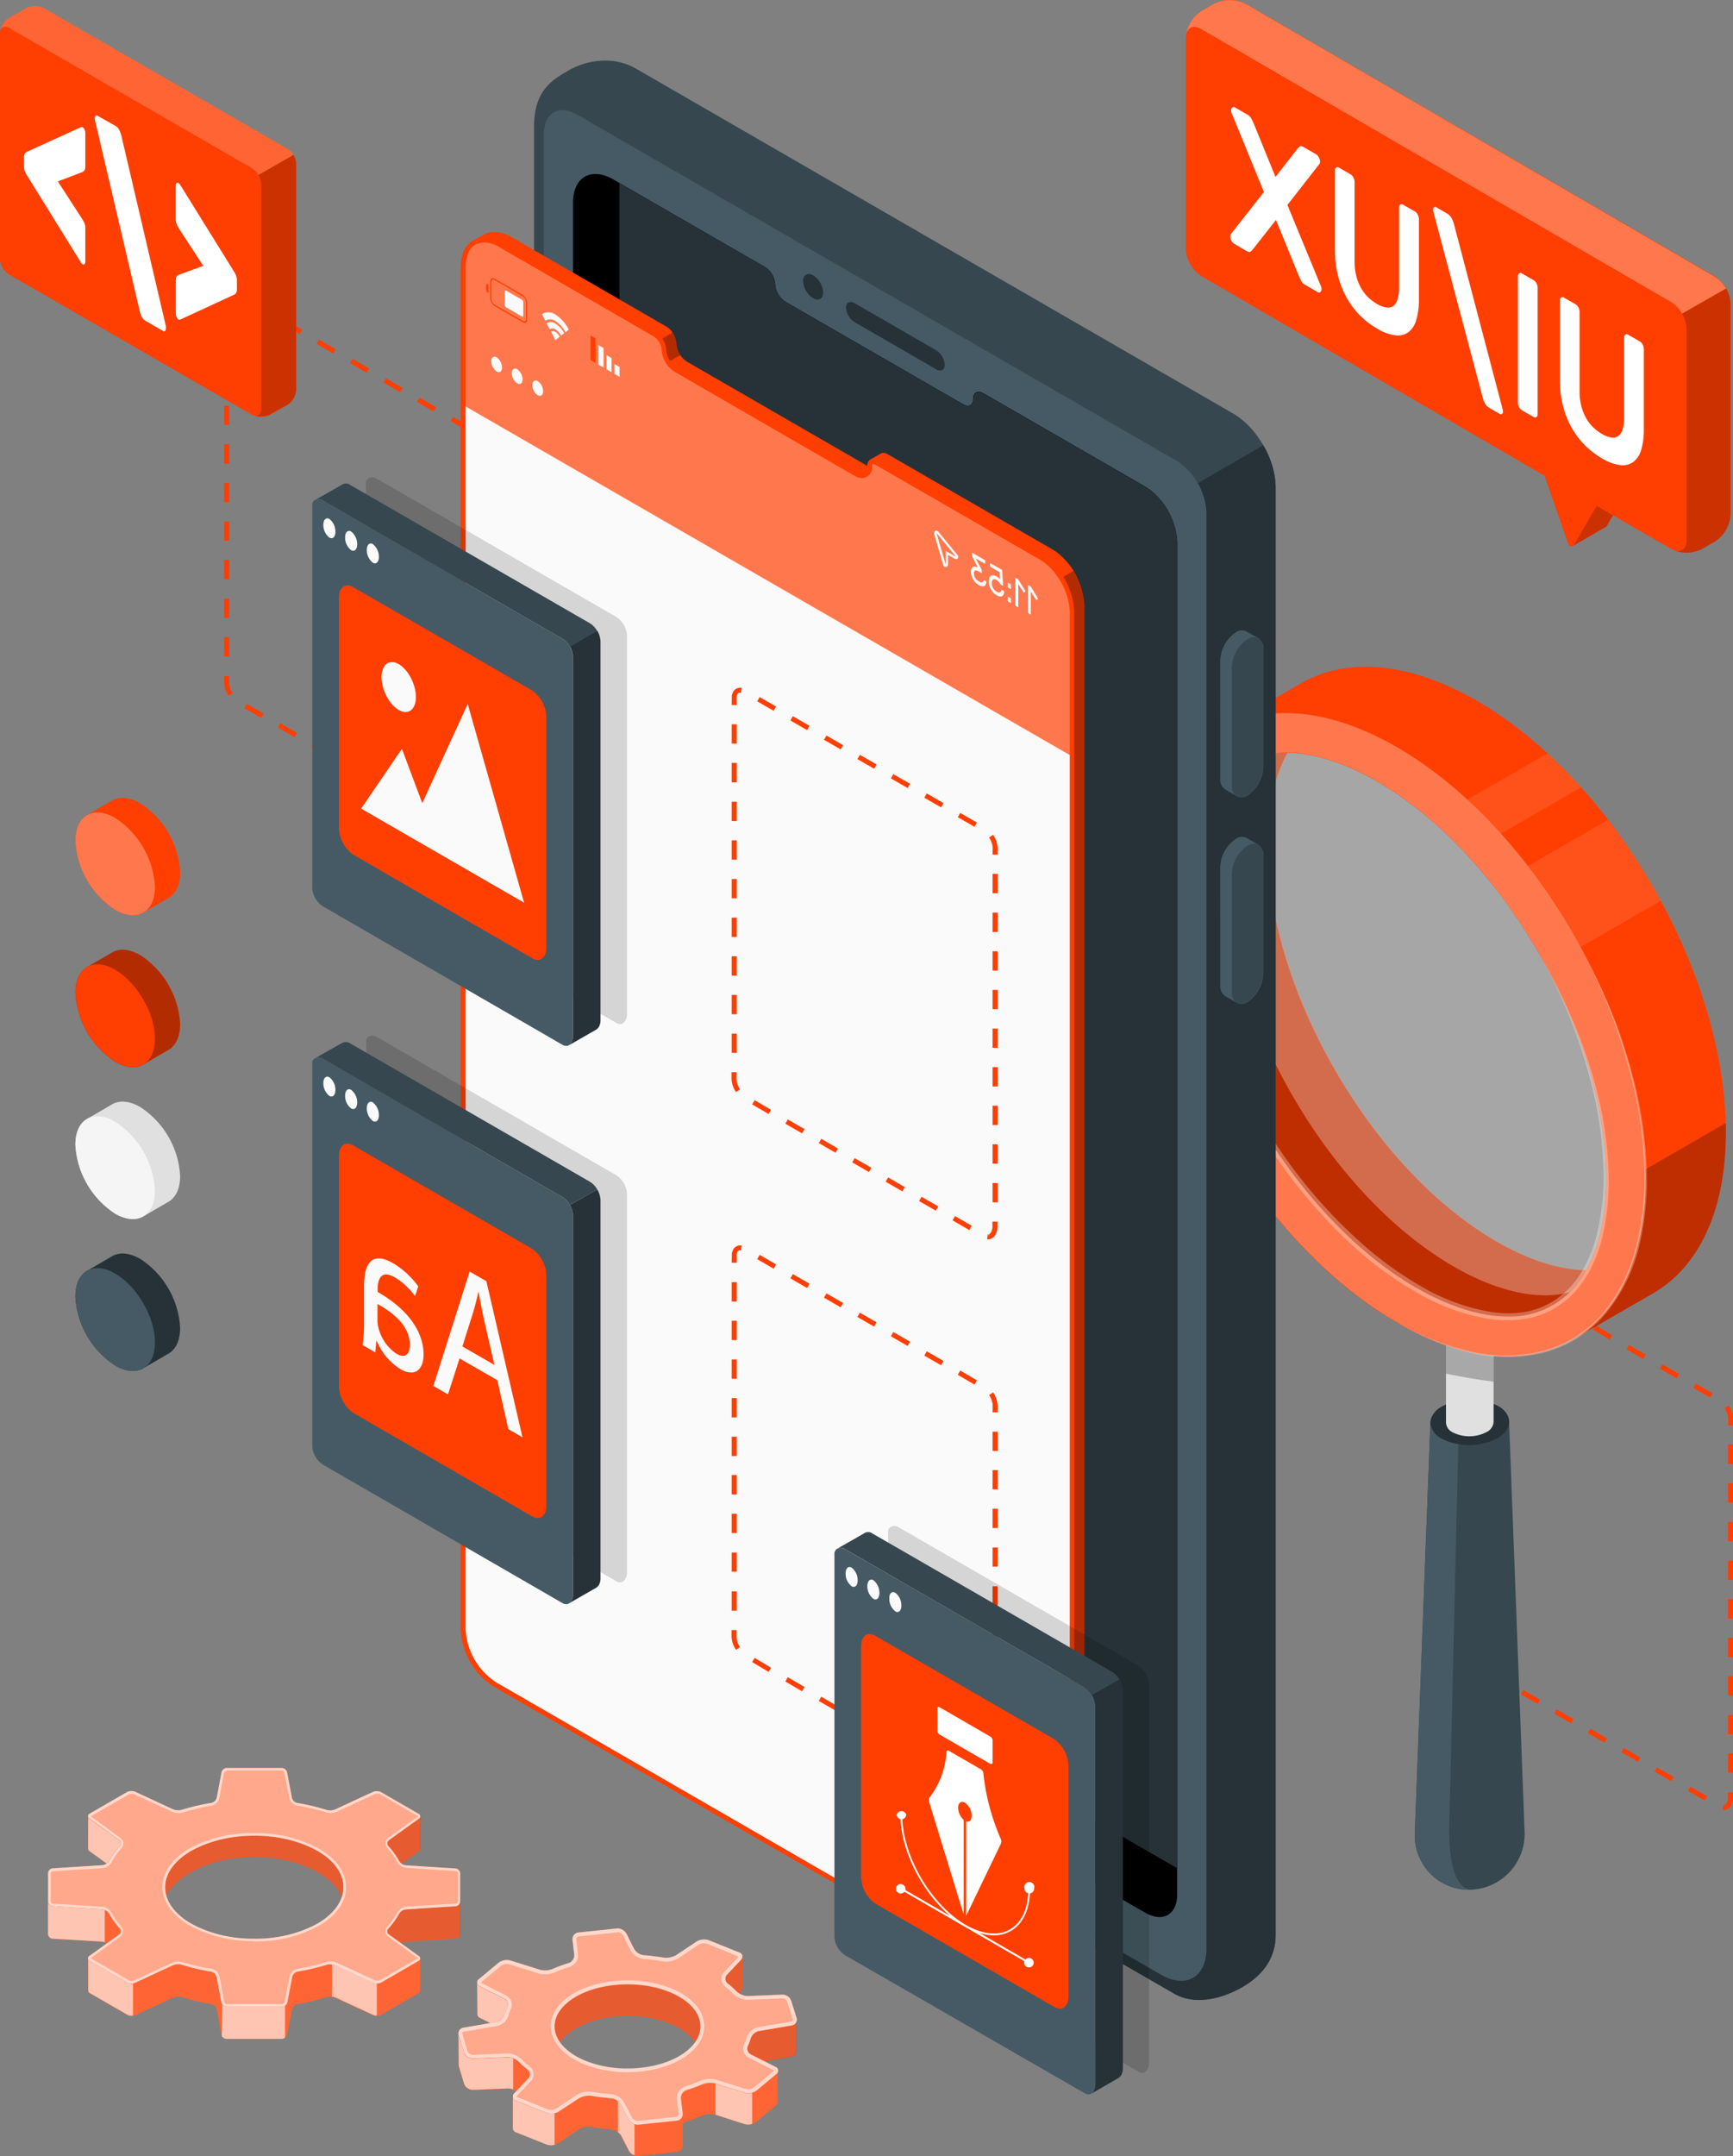 <svg xmlns="http://www.w3.org/2000/svg" viewBox="0 0 344.78 428.78"><rect x="0" y="0" width="344.78" height="428.78" fill="#808080" stroke="none"/><defs><style>.cls-1{fill:#ff3e01;}.cls-2{fill:#37474f;}.cls-3{fill:#263238;}.cls-4{fill:#455a64;}.cls-5{fill:#e0e0e0;}.cls-6{opacity:0.25;}.cls-10,.cls-13,.cls-15,.cls-16,.cls-7,.cls-8{fill:#fff;}.cls-14,.cls-7{opacity:0.1;}.cls-11,.cls-8,.cls-9{opacity:0.3;}.cls-12{fill:#fafafa;}.cls-13,.cls-18,.cls-19{opacity:0.2;}.cls-15{opacity:0.7;}.cls-16,.cls-17{opacity:0.55;}.cls-20{opacity:0.15;}.cls-21{fill:#f5f5f5;}</style></defs><g id="Frames_2" data-name="Frames 2"><g id="Frame"><path class="cls-1" d="M81.49,95.86h1V94.38a1.79,1.79,0,0,1,0-.23l.06-.18,0-.06,0-.09a.31.31,0,0,1,.06-.13l.19-.23a.68.68,0,0,1,.53-.09l.16-1a1.65,1.65,0,0,0-1,.12,1.28,1.28,0,0,0-.27.16,1.21,1.21,0,0,0-.2.19l-.11.13a.7.7,0,0,0-.11.18,1.28,1.28,0,0,0-.16.36.93.93,0,0,0-.06.18l-.07.15,0,.08a.41.41,0,0,0,0,.11c0,.1,0,.21,0,.31Z" transform="translate(-36.87 -34.44)"></path><path class="cls-1" d="M132.46,202.13a1.89,1.89,0,0,0,.38,0,1.33,1.33,0,0,0,.28-.1,1.64,1.64,0,0,0,.22-.12,2.26,2.26,0,0,0,.75-.91,3,3,0,0,0,.27-1.29V198.6h-1v1.06a2.1,2.1,0,0,1-.17.85,1.34,1.34,0,0,1-.37.51.88.88,0,0,1-.12.07l-.11,0a.56.56,0,0,1-.17,0l-.1,1Zm-3.71-1.86.49-.85-3.33-1.92-.49.84Zm-6.65-3.85.48-.84-3.32-1.92-.49.84Zm11.29-1.66h1v-3.84h-1Zm-17.94-2.18.48-.84-3.32-1.92-.49.84Zm-6.66-3.84.49-.85L106,186l-.49.84Zm24.6-1.66h1v-3.85h-1Zm-31.25-2.19.49-.84-3.33-1.92-.48.84Zm-6.65-3.84.49-.84-3.33-1.92-.49.84Zm37.9-1.66h1v-3.84h-1Zm-44.55-2.18.48-.85L86,174.44l-.49.84Zm-6.5-4.39.81-.53a3.92,3.92,0,0,1-.69-2.06v-1.36h-1v1.36A4.94,4.94,0,0,0,82.34,172.82Zm51-1.11h1v-3.84h-1ZM81.49,165h1v-3.84h-1Zm51.9-1h1v-3.84h-1Zm-51.9-6.69h1V153.5h-1Zm51.9-1h1V152.5h-1Zm-51.9-6.69h1v-3.84h-1Zm51.9-1h1v-3.84h-1ZM81.49,142h1v-3.84h-1Zm51.9-1h1v-3.84h-1Zm-51.9-6.68h1v-3.84h-1Zm51.9-1h1v-3.84h-1Zm-51.9-6.69h1v-3.84h-1Zm51.9-1h1v-1.28a4.92,4.92,0,0,0-.89-2.66l-.8.54a4.08,4.08,0,0,1,.72,2.12Zm-3.6-5.53.49-.84L127,117.32l-.48.84Zm-48.3-1.15h1v-3.84h-1Zm41.65-2.69.49-.84-3.33-1.92-.49.84Zm-6.65-3.84.48-.84-3.33-1.92-.48.84Zm-35-1.15h1v-3.84h-1Zm28.34-2.69.49-.84L107,105.8l-.49.84Zm-6.65-3.84.48-.84L100.34,102l-.49.84Zm-21.69-1.15h1V99.72h-1Zm15-2.69L97,100l-3.33-1.92L93.2,99ZM89.87,97l.48-.84L87,94.28l-.49.84Z" transform="translate(-36.87 -34.44)"></path></g><g id="Frame-2" data-name="Frame"><path class="cls-1" d="M328.78,288.11h1v-1.48a1.55,1.55,0,0,1,0-.22l.06-.19,0-.05,0-.1.07-.14.21-.25a.84.84,0,0,1,.5-.07l.16-.95a1.58,1.58,0,0,0-1,.12l-.27.15-.2.19-.11.14a.63.63,0,0,0-.11.18,1.22,1.22,0,0,0-.16.37.59.59,0,0,0-.05.15l-.09.15,0,.1s0,.07,0,.11,0,.21,0,.31Z" transform="translate(-36.87 -34.44)"></path><path class="cls-1" d="M379.76,394.37a1.73,1.73,0,0,0,.37,0,1.45,1.45,0,0,0,.29-.11,1.08,1.08,0,0,0,.21-.11,2.33,2.33,0,0,0,.75-.91,3,3,0,0,0,.28-1.29v-1.06h-1v1.06a2.14,2.14,0,0,1-.17.85,1.8,1.8,0,0,1-.36.51l-.13.07-.11,0-.16,0-.11,1ZM376,392.51l.49-.84-3.33-1.92-.48.84Zm-6.65-3.84.49-.84-3.33-1.92-.48.84ZM380.68,387h1v-3.85h-1Zm-17.94-2.18.49-.85-3.33-1.92-.49.84ZM356.09,381l.48-.84-3.32-1.92-.49.84Zm24.59-1.66h1v-3.84h-1Zm-31.25-2.18.49-.84-3.33-1.92-.48.84Zm-6.65-3.84.49-.85-3.33-1.92-.48.84Zm37.9-1.66h1V367.8h-1Zm-44.55-2.19.49-.84-3.33-1.92-.49.84Zm-6.5-4.38.82-.53a4,4,0,0,1-.69-2.07v-1.35h-1v1.35A5,5,0,0,0,329.63,365.07ZM380.68,364h1v-3.84h-1Zm-51.9-6.69h1v-3.84h-1Zm51.9-1h1v-3.84h-1Zm-51.9-6.68h1v-3.84h-1Zm51.9-1h1v-3.84h-1Zm-51.9-6.68h1v-3.84h-1Zm51.9-1h1v-3.84h-1Zm-51.9-6.68h1v-3.84h-1Zm51.9-1h1v-3.84h-1Zm-51.9-6.69h1V322.7h-1Zm51.9-1h1V321.7h-1Zm-51.9-6.68h1V315h-1Zm51.9-1h1v-1.28a5,5,0,0,0-.89-2.66l-.81.54a4.08,4.08,0,0,1,.72,2.12Zm-3.59-5.53.48-.85-3.32-1.92-.49.85Zm-48.31-1.15h1v-3.84h-1Zm41.65-2.69.49-.85-3.33-1.92-.49.85Zm-6.65-3.84.48-.85-3.32-1.92-.49.85Zm-35-1.15h1v-3.85h-1Zm28.34-2.69.49-.85L354.28,298l-.48.85ZM350.47,297l.49-.85-3.33-1.92-.49.85Zm-21.69-1.16h1V292h-1Zm15-2.68.49-.85L341,290.36l-.48.85Zm-6.65-3.84.49-.85-3.33-1.92-.49.85Z" transform="translate(-36.87 -34.44)"></path></g></g><g id="Magnifying_Glass" data-name="Magnifying Glass"><g id="Magnifying_Glass-2" data-name="Magnifying Glass"><path class="cls-2" d="M340.19,398.94c0-.05,0-.09,0-.14l-3.09-81.61h0a3.82,3.82,0,0,0-2.29-3.17,12.21,12.21,0,0,0-11.07.15,4,4,0,0,0-2.3,3.24h0l-3.1,81.69a.57.57,0,0,0,0,.13c0,.07,0,.14,0,.22a10.77,10.77,0,0,0,10.93,10.81,11.13,11.13,0,0,0,10.93-11.11A1.48,1.48,0,0,0,340.19,398.94Z" transform="translate(-36.87 -34.44)"></path><path class="cls-3" d="M323.75,314.17c-3.06,1.81-3.06,4.68,0,6.41a12.21,12.21,0,0,0,11.07-.15c3.06-1.82,3.06-4.68,0-6.41A12.21,12.21,0,0,0,323.75,314.17Z" transform="translate(-36.87 -34.44)"></path><path class="cls-4" d="M325.24,396.19,327,321.66a10,10,0,0,1-3.25-1.08,3.84,3.84,0,0,1-2.3-3.15l-3.1,81.67a.57.57,0,0,0,0,.13c0,.07,0,.14,0,.22a10.77,10.77,0,0,0,10.93,10.81C325.87,409.43,325,403.52,325.24,396.19Z" transform="translate(-36.87 -34.44)"></path><path class="cls-5" d="M332.63,293.7a7.34,7.34,0,0,0-6.69.09,2.39,2.39,0,0,0-1.39,2h0v21.61h0a2.31,2.31,0,0,0,1.39,1.92,7.37,7.37,0,0,0,6.69-.09,2.42,2.42,0,0,0,1.39-2V295.62h0A2.3,2.3,0,0,0,332.63,293.7Z" transform="translate(-36.87 -34.44)"></path><path class="cls-6" d="M324.55,307.63v-8q4.77,1.06,9.47,1.7v7.9C330.86,308.81,327.7,308.28,324.55,307.63Z" transform="translate(-36.87 -34.44)"></path><path class="cls-1" d="M279.69,179.58l16-9.24c9-5.17,21.35-4.42,35,3.47,27.36,15.79,49.53,54.2,49.53,85.79,0,15.79-5.54,26.88-14.51,32.06l-16,9.22a25.44,25.44,0,0,1-12.9,3.29c-6.66,0-14.17-2.17-22.12-6.76-27.35-15.79-49.53-54.2-49.53-85.78C265.21,195.85,270.75,184.76,279.69,179.58Zm22.82,67.71c8.67,15,20.09,27.13,32.14,34.09,6.31,3.64,12.45,5.61,17.78,5.7,2.58-4.58,4-10.77,4-18.26,0-13.92-4.78-29.86-13.45-44.88s-20.09-27.13-32.14-34.09c-6.32-3.65-12.46-5.62-17.8-5.71-2.57,4.6-4,10.78-4,18.27C289.05,216.32,293.83,232.26,302.51,247.29Z" transform="translate(-36.87 -34.44)"></path><path class="cls-7" d="M367.3,213.57l-22.79,13.16q-.76-1.41-1.56-2.79a112.53,112.53,0,0,0-9-13.28l22.84-13.18A120.38,120.38,0,0,1,367.3,213.57Zm-22.55-29.31q3.45,3.17,6.68,6.76L328.5,204.26a89.39,89.39,0,0,0-6.89-6.65Z" transform="translate(-36.87 -34.44)"></path><path class="cls-6" d="M349.82,300.84l15.91-9.18c9-5.18,14.51-16.27,14.51-32.06,0-.61,0-1.22,0-1.83l-16,9.22c0,.61,0,1.22,0,1.83C364.26,284.56,358.74,295.65,349.82,300.84Z" transform="translate(-36.87 -34.44)"></path><path class="cls-1" d="M292.62,184.13H293c-2.57,4.6-4,10.78-4,18.27,0,13.91,4.78,29.85,13.46,44.88s20.09,27.13,32.14,34.09c6.31,3.64,12.45,5.61,17.78,5.7a17,17,0,0,1-15.57,9.23c-5.43,0-11.71-2-18.19-5.71-12.05-7-23.46-19.06-32.14-34.09s-13.45-31-13.45-44.88C273.08,194.42,280.38,184.13,292.62,184.13Z" transform="translate(-36.87 -34.44)"></path><path class="cls-6" d="M292.62,184.13H293c-2.57,4.6-4,10.78-4,18.27,0,13.91,4.78,29.85,13.46,44.88s20.09,27.13,32.14,34.09c6.31,3.64,12.45,5.61,17.78,5.7a17,17,0,0,1-15.57,9.23c-5.43,0-11.71-2-18.19-5.71-12.05-7-23.46-19.06-32.14-34.09s-13.45-31-13.45-44.88C273.08,194.42,280.38,184.13,292.62,184.13Z" transform="translate(-36.87 -34.44)"></path><path class="cls-8" d="M280.51,207.36c0,13.91,4.78,29.86,13.45,44.88s20.09,27.13,32.15,34.09c6.47,3.73,12.75,5.71,18.18,5.71a19.19,19.19,0,0,0,4.88-.61h0a19.83,19.83,0,0,0,3.25-4.35c2.58-4.58,4-10.77,4-18.26,0-13.92-4.78-29.86-13.45-44.88s-20.09-27.13-32.14-34.09c-6.32-3.65-12.46-5.62-17.8-5.71h-.39a18.37,18.37,0,0,0-4.9.63C283.08,189.39,280.51,197.15,280.51,207.36Z" transform="translate(-36.87 -34.44)"></path><path class="cls-1" d="M314.74,183c27.35,15.8,49.53,54.2,49.53,85.79s-22.18,44.39-49.53,28.59-49.53-54.2-49.53-85.78S287.39,167.24,314.74,183Zm3.93,107.57c6.48,3.73,12.76,5.71,18.19,5.71a17,17,0,0,0,15.57-9.23c2.58-4.58,4-10.77,4-18.26,0-13.92-4.78-29.86-13.45-44.88s-20.09-27.13-32.14-34.09c-6.32-3.65-12.46-5.62-17.8-5.71h-.39c-12.24,0-19.54,10.29-19.54,27.5,0,13.91,4.77,29.86,13.45,44.88S306.62,283.64,318.67,290.6Z" transform="translate(-36.87 -34.44)"></path><g class="cls-9"><path class="cls-10" d="M314.74,183c27.35,15.8,49.53,54.2,49.53,85.79s-22.18,44.39-49.53,28.59-49.53-54.2-49.53-85.78S287.39,167.24,314.74,183Zm3.93,107.57c6.48,3.73,12.76,5.71,18.19,5.71a17,17,0,0,0,15.57-9.23c2.58-4.58,4-10.77,4-18.26,0-13.92-4.78-29.86-13.45-44.88s-20.09-27.13-32.14-34.09c-6.32-3.65-12.46-5.62-17.8-5.71h-.39c-12.24,0-19.54,10.29-19.54,27.5,0,13.91,4.77,29.86,13.45,44.88S306.62,283.64,318.67,290.6Z" transform="translate(-36.87 -34.44)"></path></g><g class="cls-9"><path class="cls-10" d="M352.25,224.54a114.61,114.61,0,0,1,10.06,28.14A80.63,80.63,0,0,1,364,267.53a55.3,55.3,0,0,1-1.63,14.79,32.87,32.87,0,0,1-6.57,13.21,23.75,23.75,0,0,1-12.44,7.67,31,31,0,0,1-14.77-.22,53.25,53.25,0,0,1-13.85-5.57,53.53,53.53,0,0,0,13.78,5.85,31.33,31.33,0,0,0,14.94.32,24.21,24.21,0,0,0,12.72-7.73,33.33,33.33,0,0,0,6.76-13.38,56.23,56.23,0,0,0,1.55-15,81.42,81.42,0,0,0-1.8-14.92,103.37,103.37,0,0,0-4.22-14.41A122.42,122.42,0,0,0,352.25,224.54Z" transform="translate(-36.87 -34.44)"></path></g><g class="cls-9"><path class="cls-10" d="M292.62,184.13a18.9,18.9,0,0,0-7.27,1.34,16.85,16.85,0,0,0-6,4.3,22.51,22.51,0,0,0-3.9,6.36,34,34,0,0,0-2.06,7.19,57.56,57.56,0,0,0-.42,14.89,82,82,0,0,0,2.77,14.65,95.69,95.69,0,0,0,5.11,14,115.24,115.24,0,0,0,7,13.17,102.37,102.37,0,0,0,19,22.92A72.16,72.16,0,0,0,319,291.64a42.19,42.19,0,0,0,14.12,5.1,23.15,23.15,0,0,0,7.61-.09,17,17,0,0,0,7-3.09,16.24,16.24,0,0,0,2.81-2.62,19.42,19.42,0,0,0,2.22-3.12,27.58,27.58,0,0,0,2.81-7,49.2,49.2,0,0,0,1.25-14.89,76.87,76.87,0,0,0-2.3-14.72,96.64,96.64,0,0,0-4.82-14A109.45,109.45,0,0,0,343,223.94a107.53,107.53,0,0,1,10.82,27.45A76.35,76.35,0,0,1,355.83,266a48.17,48.17,0,0,1-1.43,14.53,26.43,26.43,0,0,1-2.78,6.67,17.61,17.61,0,0,1-4.7,5.31,15.73,15.73,0,0,1-6.46,2.81,21.39,21.39,0,0,1-7.14,0,40.74,40.74,0,0,1-13.6-5,71.13,71.13,0,0,1-11.88-8.55A100.94,100.94,0,0,1,289,259.27a110.61,110.61,0,0,1-12.16-26.75,80.26,80.26,0,0,1-2.94-14.41,56.73,56.73,0,0,1,.19-14.67,32.52,32.52,0,0,1,1.85-7.08,21.88,21.88,0,0,1,3.66-6.31,16.62,16.62,0,0,1,5.83-4.37A18.87,18.87,0,0,1,292.62,184.13Z" transform="translate(-36.87 -34.44)"></path></g></g></g><g id="Device"><g id="Mobile"><path class="cls-2" d="M143.11,347.68V59.75c0-7.41,3.68-9.45,6.95-11.34s8.65-3,13.29-.35l118.9,68.65c4.64,2.68,8.41,9.2,8.41,14.56V419.21c0,5.36-3.37,8.52-6.63,10.41s-9,3.95-13.61,1.27l-118.9-68.64A15.82,15.82,0,0,1,143.11,347.68Z" transform="translate(-36.87 -34.44)"></path><path class="cls-3" d="M150.67,350.41,272.94,421l0-289.18L288.2,123a17.16,17.16,0,0,1,2.46,8.28V419.21c0,5.36-3.37,8.52-6.63,10.41s-9,3.95-13.61,1.27l-118.9-68.64a16.09,16.09,0,0,1-7.28-8.13l.47-.27Z" transform="translate(-36.87 -34.44)"></path><path class="cls-4" d="M151.74,57.26,271,126.11a13.06,13.06,0,0,1,5.9,10.21v285.6c0,5.75-4.09,8.11-9.07,5.22l-116.07-67a14.84,14.84,0,0,1-6.69-11.59V61.12C145.05,56.87,148.06,55.14,151.74,57.26Z" transform="translate(-36.87 -34.44)"></path><path d="M150.87,74.77v267a14.05,14.05,0,0,0,6.35,11l107.5,62.06c3.5,2,6.35.4,6.35-3.66V142.22a14.21,14.21,0,0,0-4.46-9.57l-.6-.54a12.94,12.94,0,0,0-1.29-.89l-30.24-17.45s-.88-.52-2-1.14-2-.13-2,1.14-.94,1.73-2.11,1L193.19,94.48a4.53,4.53,0,0,1-2.1-3.48,4.44,4.44,0,0,0-1.77-3.3l-.2-.13L159.54,70.5l-.63-.37C154.48,67.58,150.87,69.66,150.87,74.77Z" transform="translate(-36.87 -34.44)"></path><path class="cls-3" d="M166.45,345.62a14.05,14.05,0,0,1-6.35-11V70.82l29,16.75.2.13a4.44,4.44,0,0,1,1.77,3.3,4.53,4.53,0,0,0,2.1,3.48l35.24,20.34c1.17.68,2.11.2,2.11-1s.88-1.77,2-1.14,2,1.14,2,1.14l30.24,17.45a12.94,12.94,0,0,1,1.29.89l.6.54a14.21,14.21,0,0,1,4.46,9.57V406Z" transform="translate(-36.87 -34.44)"></path><path class="cls-3" d="M223.08,104.08l-16.15-9.33c-1-.55-1.75-.16-1.75.89a3.71,3.71,0,0,0,1.75,2.89l16.15,9.33c1,.56,1.75.16,1.75-.88A3.76,3.76,0,0,0,223.08,104.08Z" transform="translate(-36.87 -34.44)"></path><path class="cls-3" d="M198.64,89.2c-1.09-.63-2-.12-2,1.14a4.34,4.34,0,0,0,2,3.4c1.09.63,2,.12,2-1.13A4.34,4.34,0,0,0,198.64,89.2Z" transform="translate(-36.87 -34.44)"></path><path class="cls-4" d="M279.63,165.82a7.08,7.08,0,0,1,3.11-5.62,2.06,2.06,0,0,1,2.13-.18c.39.24,1.92,1.09,2.33,1.33a2.44,2.44,0,0,1,1,2.21V187a7.12,7.12,0,0,1-3.1,5.62,2.1,2.1,0,0,1-2.06.22l-2.4-1.37a2.44,2.44,0,0,1-1-2.21Z" transform="translate(-36.87 -34.44)"></path><path class="cls-2" d="M281.94,167.15v23.46c0,2.11,1.39,3,3.11,2a7.13,7.13,0,0,0,3.11-5.62V163.56c0-2.11-1.4-3-3.11-2A7.1,7.1,0,0,0,281.94,167.15Z" transform="translate(-36.87 -34.44)"></path><path class="cls-4" d="M279.63,206.88a7.1,7.1,0,0,1,3.11-5.62,2.06,2.06,0,0,1,2.13-.18c.39.24,1.92,1.09,2.33,1.34a2.43,2.43,0,0,1,1,2.2v23.46a7.1,7.1,0,0,1-3.1,5.62,2.1,2.1,0,0,1-2.06.22c-.42-.22-2-1.13-2.4-1.37a2.43,2.43,0,0,1-1-2.21Z" transform="translate(-36.87 -34.44)"></path><path class="cls-2" d="M281.94,208.21v23.46c0,2.12,1.39,3,3.11,2a7.11,7.11,0,0,0,3.11-5.62V204.62c0-2.11-1.4-3-3.11-2A7.1,7.1,0,0,0,281.94,208.21Z" transform="translate(-36.87 -34.44)"></path></g></g><g id="Window"><g id="Window-2" data-name="Window"><g id="Window-3" data-name="Window"><path class="cls-1" d="M133.07,81.12c1.48-.85,3.51-.73,5.75.56l.64.38,30,17.33.2.12a4.53,4.53,0,0,1,1.8,3.36,4.56,4.56,0,0,0,2.14,3.53l35.76,20.65.08,0a1.37,1.37,0,0,1,.59-1.22l2.06-1.19a1.4,1.4,0,0,1,1.41.15l2,1.15,30.69,17.72a10.91,10.91,0,0,1,1.31.9l.61.55a14.41,14.41,0,0,1,4.52,9.72v273c0,2.06-.72,3.49-1.88,4.17l-2.08,1.2c-1.16.67-2.77.57-4.55-.46L135,369.77a14.28,14.28,0,0,1-6.45-11.18v-271c0-2.59.92-4.41,2.39-5.26Z" transform="translate(-36.87 -34.44)"></path><path class="cls-11" d="M243.55,431.88v.54l.62.35c1.77,1,3.38,1.13,4.54.46l2.08-1.2c1.17-.68,1.88-2.12,1.88-4.17v-273a13.47,13.47,0,0,0-2.22-6.89L248,149.4a13.06,13.06,0,0,1,2.16,6.66v273a5,5,0,0,1-.89,3.11,2.73,2.73,0,0,1-2.21,1,5.46,5.46,0,0,1-2.66-.83Z" transform="translate(-36.87 -34.44)"></path><path class="cls-11" d="M168.21,102a3.79,3.79,0,0,1,.75,2.09,4.58,4.58,0,0,0,.8,2.39l2.47-1.43a4.08,4.08,0,0,1-.75-2.16,4.33,4.33,0,0,0-.8-2.32Z" transform="translate(-36.87 -34.44)"></path><path class="cls-12" d="M247.05,433.2a2.74,2.74,0,0,0,2.21-1,5,5,0,0,0,.89-3.12v-273a14,14,0,0,0-4.38-9.38l-.2-.18a4.48,4.48,0,0,0-.4-.36,9.76,9.76,0,0,0-1.24-.85l-30.69-17.72-2-1.15a1.29,1.29,0,0,0-.67-.22c-.58,0-.64.68-.64,1a1.65,1.65,0,0,1-1.6,1.85,2.44,2.44,0,0,1-1.23-.38L171.33,108a5,5,0,0,1-2.37-3.93,4,4,0,0,0-1.6-3l-.17-.1-30-17.33-.65-.38a7,7,0,0,0-3.39-1c-2.52,0-4.08,2-4.08,5.36v271a13.75,13.75,0,0,0,6.22,10.78l109.12,63A5.35,5.35,0,0,0,247.05,433.2Z" transform="translate(-36.87 -34.44)"></path><path class="cls-1" d="M133.12,82.23a7,7,0,0,1,3.4,1l.65.38,30,17.33.17.1a4,4,0,0,1,1.6,3,5,5,0,0,0,2.37,3.93l35.77,20.65a2.44,2.44,0,0,0,1.23.38,1.64,1.64,0,0,0,1.6-1.85c0-.29.06-1,.64-1a1.39,1.39,0,0,1,.67.22l2,1.15,30.69,17.72a9.76,9.76,0,0,1,1.24.85c.14.11.27.24.4.36l.2.18a14,14,0,0,1,4.38,9.38v28.83L129.05,115V87.59C129.05,84.28,130.61,82.23,133.12,82.23Z" transform="translate(-36.87 -34.44)"></path><g class="cls-9"><path class="cls-10" d="M133.12,82.23a7,7,0,0,1,3.4,1l.65.38,30,17.33.17.1a4,4,0,0,1,1.6,3,5,5,0,0,0,2.37,3.93l35.77,20.65a2.44,2.44,0,0,0,1.23.38,1.64,1.64,0,0,0,1.6-1.85c0-.29.06-1,.64-1a1.39,1.39,0,0,1,.67.22l2,1.15,30.69,17.72a9.76,9.76,0,0,1,1.24.85c.14.11.27.24.4.36l.2.18a14,14,0,0,1,4.38,9.38v28.83L129.05,115V87.59C129.05,84.28,130.61,82.23,133.12,82.23Z" transform="translate(-36.87 -34.44)"></path></g><path class="cls-12" d="M241.41,156.15a.41.41,0,0,0,.05.18c0,.06.07.11.12.13l.24.14a.09.09,0,0,0,.12,0s0-.06,0-.12v-4.4l1,1.54a.27.27,0,0,0,.12.12c.05,0,.08,0,.11,0l.15-.16a.2.2,0,0,0,0-.14.48.48,0,0,0-.06-.18L242,151.19a.62.62,0,0,0-.09-.12l-.1-.06-.24-.14a.09.09,0,0,0-.12,0,.14.14,0,0,0-.05.12Z" transform="translate(-36.87 -34.44)"></path><path class="cls-12" d="M238.89,154.7a.41.41,0,0,0,.05.18.26.26,0,0,0,.11.12l.25.15a.11.11,0,0,0,.11,0s.05-.07.05-.13v-4.4l1,1.55a.24.24,0,0,0,.12.11.1.1,0,0,0,.11,0l.14-.17a.2.2,0,0,0,0-.14.45.45,0,0,0-.07-.18l-1.28-2.05a.35.35,0,0,0-.09-.11l-.1-.06-.25-.15a.11.11,0,0,0-.11,0,.17.17,0,0,0-.05.13Z" transform="translate(-36.87 -34.44)"></path><path class="cls-12" d="M237.48,150.33a.13.13,0,0,0-.12,0s0,.07,0,.13V151a.39.39,0,0,0,0,.18.38.38,0,0,0,.12.13l.4.23a.08.08,0,0,0,.11,0,.14.14,0,0,0,0-.12v-.54a.41.41,0,0,0,0-.18.26.26,0,0,0-.11-.12Zm0,2.8a.09.09,0,0,0-.12,0s0,.06,0,.12v.54a.42.42,0,0,0,0,.18.38.38,0,0,0,.12.13l.4.23a.11.11,0,0,0,.11,0,.17.17,0,0,0,0-.13v-.53a.41.41,0,0,0,0-.18.36.36,0,0,0-.11-.13Z" transform="translate(-36.87 -34.44)"></path><path class="cls-12" d="M236.09,151.84a.49.49,0,0,1-.34.4.82.82,0,0,1-.61-.14,1.69,1.69,0,0,1-.38-.28,2.88,2.88,0,0,1-.3-.39,2.55,2.55,0,0,1-.2-.48,2,2,0,0,1-.08-.55,1.21,1.21,0,0,1,.08-.47.45.45,0,0,1,.2-.24.5.5,0,0,1,.3-.05,1.15,1.15,0,0,1,.38.15,1.53,1.53,0,0,1,.36.27,2.42,2.42,0,0,1,.22.28l.16.23a.41.41,0,0,0,.16.16l.3.18s.07,0,.09,0a.12.12,0,0,0,0-.1l-.18-2.78a.3.3,0,0,0,0-.17.21.21,0,0,0-.11-.13L234,146.5a.13.13,0,0,0-.12,0,.17.17,0,0,0-.05.13v.28a.41.41,0,0,0,.05.18.26.26,0,0,0,.12.13l1.74,1,.1,1.44a3.62,3.62,0,0,0-.28-.29,2.61,2.61,0,0,0-.44-.31,1.56,1.56,0,0,0-.59-.21.67.67,0,0,0-.49.09.79.79,0,0,0-.33.4,1.83,1.83,0,0,0-.12.72,3,3,0,0,0,.12.85,3.39,3.39,0,0,0,.33.78,3.53,3.53,0,0,0,.49.66,2.55,2.55,0,0,0,.59.46,1.63,1.63,0,0,0,.57.22.85.85,0,0,0,.48,0,.62.62,0,0,0,.33-.29,1.09,1.09,0,0,0,.13-.55.27.27,0,0,0,0-.14.2.2,0,0,0-.09-.11l-.28-.16a.1.1,0,0,0-.09,0A.14.14,0,0,0,236.09,151.84Z" transform="translate(-36.87 -34.44)"></path><path class="cls-12" d="M232.54,149.89a1,1,0,0,1-.08.21.31.31,0,0,1-.16.14.7.7,0,0,1-.29,0,1.92,1.92,0,0,1-.46-.21,1.67,1.67,0,0,1-.35-.26,1.48,1.48,0,0,1-.29-.36,1.54,1.54,0,0,1-.2-.43,1.57,1.57,0,0,1-.08-.49.9.9,0,0,1,.07-.4.33.33,0,0,1,.2-.17.48.48,0,0,1,.29,0,1.82,1.82,0,0,1,.36.16l.5.29a.08.08,0,0,0,.11,0s.05-.06.05-.12V148a.4.4,0,0,0,0-.15l-.06-.14L231,145.5l1.72,1q.08,0,.12,0a.14.14,0,0,0,.05-.12v-.29a.41.41,0,0,0-.05-.18.3.3,0,0,0-.12-.13l-2.36-1.36a.08.08,0,0,0-.11,0,.14.14,0,0,0,0,.12v.29a.5.5,0,0,0,0,.16l.08.17,1.06,2.14a1.51,1.51,0,0,0-.55-.19.64.64,0,0,0-.42.08.72.72,0,0,0-.28.35,1.58,1.58,0,0,0-.1.62,2.72,2.72,0,0,0,.12.8,3.67,3.67,0,0,0,.32.73,3.15,3.15,0,0,0,.48.61,2.35,2.35,0,0,0,.57.45,2,2,0,0,0,.7.28.82.82,0,0,0,.48-.05.66.66,0,0,0,.28-.29,1.14,1.14,0,0,0,.09-.46.4.4,0,0,0,0-.15.24.24,0,0,0-.1-.1l-.27-.16s-.08,0-.11,0A.22.22,0,0,0,232.54,149.89Z" transform="translate(-36.87 -34.44)"></path><path class="cls-12" d="M223.19,140.48h0m0,0,1.85,6.3V144l2.05,1.19-3.9-4.75m0-.46h0a.41.41,0,0,1,.22.07.39.39,0,0,1,.1.08l0,0,3.9,4.74a.47.47,0,0,1,0,.6.47.47,0,0,1-.59.11l-1.35-.79v1.93a.47.47,0,0,1-.41.47H225a.46.46,0,0,1-.45-.33l-1.84-6.26a.52.52,0,0,1,0-.18.47.47,0,0,1,.47-.46Zm0,.93Z" transform="translate(-36.87 -34.44)"></path><polygon class="cls-12" points="122.25 74.36 123.26 74.94 123.26 72.98 122.25 72.4 122.25 74.36"></polygon><polygon class="cls-12" points="120.66 73.44 121.67 74.02 121.67 71.21 120.66 70.63 120.66 73.44"></polygon><polygon class="cls-12" points="119.07 72.52 120.08 73.1 120.08 69.23 119.07 68.65 119.07 72.52"></polygon><polygon class="cls-1" points="117.48 71.6 118.48 72.18 118.48 67.29 117.48 66.71 117.48 71.6"></polygon><path class="cls-12" d="M147.36,97a7.46,7.46,0,0,1,2.66,3l-.66.53a5.48,5.48,0,0,0-2-2.23,1.79,1.79,0,0,0-2-.08l-.66-1.29A2.37,2.37,0,0,1,147.36,97Zm1.74,3.7-.61.49a3.18,3.18,0,0,0-1.13-1.26,1,1,0,0,0-1.13,0l-.61-1.19a1.52,1.52,0,0,1,1.74.06A4.81,4.81,0,0,1,149.1,100.68Zm-.9.72-.84.67-.84-1.66a.74.74,0,0,1,.84,0A2.19,2.19,0,0,1,148.2,101.4Z" transform="translate(-36.87 -34.44)"></path><path class="cls-1" d="M135.26,90.12c-.36-.21-.65,0-.65.49v3.16a1.57,1.57,0,0,0,.65,1.25l5.64,3.25c.36.21.65,0,.65-.49V94.62a1.55,1.55,0,0,0-.65-1.24l-5.64-3.26m0-.27,5.64,3.26a2,2,0,0,1,.85,1.63V97.9c0,.63-.38.92-.85.64l-5.64-3.25a2.06,2.06,0,0,1-.86-1.63V90.5c0-.63.39-.92.86-.65Z" transform="translate(-36.87 -34.44)"></path><path class="cls-12" d="M137.54,95.55l3.18,1.83c.15.09.26,0,.26-.2V94.56a.61.61,0,0,0-.26-.5l-3.18-1.83c-.14-.09-.26,0-.26.2v2.62A.64.64,0,0,0,137.54,95.55Z" transform="translate(-36.87 -34.44)"></path><path class="cls-1" d="M133.8,92.58l.23.13V91l-.23-.13c-.13-.07-.23.25-.23.73S133.67,92.51,133.8,92.58Z" transform="translate(-36.87 -34.44)"></path><path class="cls-12" d="M143.85,110.23a2.57,2.57,0,0,1,1.07,2c0,.79-.48,1.15-1.07.81a2.57,2.57,0,0,1-1.07-2C142.78,110.25,143.26,109.89,143.85,110.23Zm-8.17-4.72a2.57,2.57,0,0,1,1.07,2c0,.79-.48,1.16-1.07.81a2.57,2.57,0,0,1-1.07-2.05C134.61,105.53,135.09,105.17,135.68,105.51Zm4.09,2.36a2.57,2.57,0,0,1,1.07,2c0,.79-.48,1.15-1.07.81a2.55,2.55,0,0,1-1.08-2C138.69,107.89,139.17,107.53,139.77,107.87Z" transform="translate(-36.87 -34.44)"></path><path class="cls-1" d="M133.13,82.69h0c-2.27,0-3.62,1.83-3.62,4.9v271a13.42,13.42,0,0,0,6,10.38l109.12,63a5,5,0,0,0,2.43.76c1.65,0,2.64-1.38,2.64-3.69v-273a13.55,13.55,0,0,0-4.22-9l-.21-.19-.36-.32a9.48,9.48,0,0,0-1.2-.82L213,128l-2-1.15a.9.9,0,0,0-.44-.15c-.18,0-.19.46-.19.51a2.09,2.09,0,0,1-2,2.31,2.89,2.89,0,0,1-1.46-.44L171.1,108.39a5.53,5.53,0,0,1-2.6-4.33,3.62,3.62,0,0,0-1.41-2.61l-.13-.08L136.93,84l-.63-.37a6.6,6.6,0,0,0-3.17-1m0-.92a7.32,7.32,0,0,1,3.63,1.11l.64.37,30,17.33.21.13a4.53,4.53,0,0,1,1.79,3.35,4.61,4.61,0,0,0,2.14,3.54l35.77,20.64a1.94,1.94,0,0,0,1,.32c.68,0,1.14-.51,1.14-1.39s.45-1.43,1.1-1.43a1.8,1.8,0,0,1,.9.28l2,1.15,30.69,17.72a10.17,10.17,0,0,1,1.31.9l.61.55a14.4,14.4,0,0,1,4.53,9.72v273c0,2.92-1.45,4.61-3.56,4.61a5.88,5.88,0,0,1-2.89-.89L135,369.77a14.28,14.28,0,0,1-6.45-11.18v-271c0-3.69,1.85-5.82,4.54-5.82Z" transform="translate(-36.87 -34.44)"></path></g></g></g><g id="Gears"><g id="Gear"><path class="cls-1" d="M150,424.87a1.66,1.66,0,0,0,1.13-1.72l-.34-2.88a1.31,1.31,0,0,1,1.18-1.48l7.59-.8a2.13,2.13,0,0,1,2,1.07L163,422a2.63,2.63,0,0,0,2,1.28c1.32.1,2.64.27,3.93.49a3.91,3.91,0,0,0,2.46-.49l4.08-2.71a2.92,2.92,0,0,1,2.38-.25l6.08,2.44a.88.88,0,0,1,.62.77h0v.07h0v6.2h0a1,1,0,0,1-.3.69l-.36.37a3.2,3.2,0,0,0,1.68.52l6.94-.28a1.86,1.86,0,0,1,1.75,1.23l1.05,3.36a1.21,1.21,0,0,1,0,.42h0v6.27h0a1.14,1.14,0,0,1-1,1.09l-5.38.92,2.09,1.06a.86.86,0,0,1,.55.76h0v6.28h0a.92.92,0,0,1-.37.69l-3.88,3.23a2.81,2.81,0,0,1-2.33.46L179.15,455a4.07,4.07,0,0,0-2.51.16,30.47,30.47,0,0,1-3.17,1.17,1.54,1.54,0,0,0-.78.55v4.23h0a1.32,1.32,0,0,1-1.18,1.3l-7.59.79a2.12,2.12,0,0,1-2-1.06l-1.52-2.95a2.67,2.67,0,0,0-2-1.28,39.62,39.62,0,0,1-3.94-.49,3.88,3.88,0,0,0-2.45.49L148,460.64a2.88,2.88,0,0,1-2.38.24l-6.08-2.43a.89.89,0,0,1-.63-.81h0v-6.26h0a1,1,0,0,1,.3-.67l.35-.38a3.26,3.26,0,0,0-1.67-.52l-6.94.28a1.87,1.87,0,0,1-1.76-1.23l-1.05-3.36a1.24,1.24,0,0,1,0-.38h0v-6.24h0a1.13,1.13,0,0,1,1-1.16l5.38-.92-2.1-1.05a.85.85,0,0,1-.54-.77h0v-6.24h0a.93.93,0,0,1,.38-.72l3.88-3.23a2.73,2.73,0,0,1,2.33-.46l5.91,1.85a4.15,4.15,0,0,0,2.51-.17A32.92,32.92,0,0,1,150,424.87Zm25.2,15.73a11.31,11.31,0,0,0-5.18-3.76c-6.59-2.63-15.63-1.69-20.2,2.11a9.35,9.35,0,0,0-1.55,1.64,11.28,11.28,0,0,0,5.2,3.77c6.59,2.64,15.63,1.69,20.2-2.11A8.64,8.64,0,0,0,175.18,440.6Z" transform="translate(-36.87 -34.44)"></path><path class="cls-13" d="M150,424.87a1.66,1.66,0,0,0,1.13-1.72l-.34-2.88a1.31,1.31,0,0,1,1.18-1.48l7.59-.8a2.13,2.13,0,0,1,2,1.07L163,422a2.63,2.63,0,0,0,2,1.28c1.32.1,2.64.27,3.93.49a3.91,3.91,0,0,0,2.46-.49l4.08-2.71a2.92,2.92,0,0,1,2.38-.25l6.08,2.44a.88.88,0,0,1,.62.77h0v.07h0v6.2h0a1,1,0,0,1-.3.69l-.36.37a3.2,3.2,0,0,0,1.68.52l6.94-.28a1.86,1.86,0,0,1,1.75,1.23l1.05,3.36a1.21,1.21,0,0,1,0,.42h0v6.27h0a1.14,1.14,0,0,1-1,1.09l-5.38.92,2.09,1.06a.86.86,0,0,1,.55.76h0v6.28h0a.92.92,0,0,1-.37.69l-3.88,3.23a2.81,2.81,0,0,1-2.33.46L179.15,455a4.07,4.07,0,0,0-2.51.16,30.47,30.47,0,0,1-3.17,1.17,1.54,1.54,0,0,0-.78.55v4.23h0a1.32,1.32,0,0,1-1.18,1.3l-7.59.79a2.12,2.12,0,0,1-2-1.06l-1.52-2.95a2.67,2.67,0,0,0-2-1.28,39.62,39.62,0,0,1-3.94-.49,3.88,3.88,0,0,0-2.45.49L148,460.64a2.88,2.88,0,0,1-2.38.24l-6.08-2.43a.89.89,0,0,1-.63-.81h0v-6.26h0a1,1,0,0,1,.3-.67l.35-.38a3.26,3.26,0,0,0-1.67-.52l-6.94.28a1.87,1.87,0,0,1-1.76-1.23l-1.05-3.36a1.24,1.24,0,0,1,0-.38h0v-6.24h0a1.13,1.13,0,0,1,1-1.16l5.38-.92-2.1-1.05a.85.85,0,0,1-.54-.77h0v-6.24h0a.93.93,0,0,1,.38-.72l3.88-3.23a2.73,2.73,0,0,1,2.33-.46l5.91,1.85a4.15,4.15,0,0,0,2.51-.17A32.92,32.92,0,0,1,150,424.87Zm25.2,15.73a11.31,11.31,0,0,0-5.18-3.76c-6.59-2.63-15.63-1.69-20.2,2.11a9.35,9.35,0,0,0-1.55,1.64,11.28,11.28,0,0,0,5.2,3.77c6.59,2.64,15.63,1.69,20.2-2.11A8.64,8.64,0,0,0,175.18,440.6Z" transform="translate(-36.87 -34.44)"></path><path class="cls-14" d="M186.16,439.89a2.25,2.25,0,0,1,1.61-1.54l6.61-1.13a1.13,1.13,0,0,0,1-1v6.19a1.14,1.14,0,0,1-1,1.09l-5.38.93-2.78-1.4a1.31,1.31,0,0,1-.55-1.79A10.08,10.08,0,0,0,186.16,439.89Zm-1.62-10.08h0a1,1,0,0,1-.29.69l-.36.38a3,3,0,0,1-.57-.44,13.25,13.25,0,0,0-1.66-1.48,1.17,1.17,0,0,1-.17-1.78l2.76-2.94a1,1,0,0,0,.3-.67Z" transform="translate(-36.87 -34.44)"></path><path class="cls-14" d="M170,430.59c5.68,2.28,7.69,6.47,5.18,10a11.21,11.21,0,0,0-5.17-3.75c-6.59-2.64-15.63-1.7-20.2,2.1a8.58,8.58,0,0,0-1.54,1.64c-1.76-2.52-1.35-5.49,1.53-7.89C154.37,428.89,163.41,428,170,430.59Z" transform="translate(-36.87 -34.44)"></path><path class="cls-1" d="M159.8,452.22a2.16,2.16,0,0,1,.63.73L162,455.9a2.1,2.1,0,0,0,1.11.93v6.26a2.1,2.1,0,0,1-1.12-.94l-1.52-2.95a2.2,2.2,0,0,0-.65-.72Zm-20.89-.83h0a.89.89,0,0,0,.63.82l6.07,2.43a2.75,2.75,0,0,0,1.59.06V461a2.82,2.82,0,0,1-1.59-.07l-6.09-2.43a.89.89,0,0,1-.62-.81Zm40.31-2.62,5.83,1.83a2.72,2.72,0,0,0,1.47,0v6.23a2.65,2.65,0,0,1-1.47.05L179.22,455Zm-51.14-9.89a2.58,2.58,0,0,0,.06.37l1.05,3.36a1.85,1.85,0,0,0,1.75,1.23l6.94-.28a2.94,2.94,0,0,1,1.09.22V450a2.52,2.52,0,0,0-1.08-.22l-6.94.27a1.87,1.87,0,0,1-1.76-1.23l-1-3.36a.86.86,0,0,1-.06-.38Zm3.71-10.13a.54.54,0,0,0,.05.22.64.64,0,0,0,.21.32,1.3,1.3,0,0,0,.31.22l4.87,2.44a.82.82,0,0,1,.29.22,1.1,1.1,0,0,1,.33.5,1.33,1.33,0,0,1,.08.49l0,.25a2.19,2.19,0,0,1-.12.33,8.71,8.71,0,0,0-.49,1.31,2.28,2.28,0,0,1-1.62,1.56l-1.22.2-2.1-1.05a.86.86,0,0,1-.54-.77h0Z" transform="translate(-36.87 -34.44)"></path><path class="cls-15" d="M159.8,452.22a2.16,2.16,0,0,1,.63.73L162,455.9a2.1,2.1,0,0,0,1.11.93v6.26a2.1,2.1,0,0,1-1.12-.94l-1.52-2.95a2.2,2.2,0,0,0-.65-.72Zm-20.89-.83h0a.89.89,0,0,0,.63.82l6.07,2.43a2.75,2.75,0,0,0,1.59.06V461a2.82,2.82,0,0,1-1.59-.07l-6.09-2.43a.89.89,0,0,1-.62-.81Zm40.31-2.62,5.83,1.83a2.72,2.72,0,0,0,1.47,0v6.23a2.65,2.65,0,0,1-1.47.05L179.22,455Zm-51.14-9.89a2.58,2.58,0,0,0,.06.37l1.05,3.36a1.85,1.85,0,0,0,1.75,1.23l6.94-.28a2.94,2.94,0,0,1,1.09.22V450a2.52,2.52,0,0,0-1.08-.22l-6.94.27a1.87,1.87,0,0,1-1.76-1.23l-1-3.36a.86.86,0,0,1-.06-.38Zm3.71-10.13a.54.54,0,0,0,.05.22.64.64,0,0,0,.21.32,1.3,1.3,0,0,0,.31.22l4.87,2.44a.82.82,0,0,1,.29.22,1.1,1.1,0,0,1,.33.5,1.33,1.33,0,0,1,.08.49l0,.25a2.19,2.19,0,0,1-.12.33,8.71,8.71,0,0,0-.49,1.31,2.28,2.28,0,0,1-1.62,1.56l-1.22.2-2.1-1.05a.86.86,0,0,1-.54-.77h0Z" transform="translate(-36.87 -34.44)"></path><path class="cls-1" d="M138.39,424.35l5.91,1.85a4.15,4.15,0,0,0,2.51-.17,32.92,32.92,0,0,1,3.17-1.16,1.66,1.66,0,0,0,1.13-1.72l-.34-2.88a1.31,1.31,0,0,1,1.18-1.48l7.59-.8a2.13,2.13,0,0,1,2,1.07L163,422a2.63,2.63,0,0,0,2,1.28c1.32.1,2.64.27,3.93.49a3.91,3.91,0,0,0,2.46-.49l4.08-2.71a2.92,2.92,0,0,1,2.38-.25l6.08,2.44a.85.85,0,0,1,.33,1.48l-2.76,2.93a1.17,1.17,0,0,0,.17,1.78,17.26,17.26,0,0,1,1.66,1.48,3.36,3.36,0,0,0,2.25,1l6.94-.28a1.86,1.86,0,0,1,1.75,1.23l1.05,3.36a1.15,1.15,0,0,1-.92,1.52l-6.61,1.13a2.25,2.25,0,0,0-1.61,1.55,8.78,8.78,0,0,1-.5,1.31,1.33,1.33,0,0,0,.56,1.79l4.87,2.45a.82.82,0,0,1,.17,1.47l-3.87,3.22a2.74,2.74,0,0,1-2.33.46l-5.91-1.85a4.19,4.19,0,0,0-2.52.17,32.72,32.72,0,0,1-3.16,1.16,1.66,1.66,0,0,0-1.14,1.72l.35,2.88a1.32,1.32,0,0,1-1.18,1.48l-7.6.8a2.14,2.14,0,0,1-2-1.07L160.43,453a2.61,2.61,0,0,0-2-1.28c-1.33-.1-2.64-.27-3.94-.49a3.88,3.88,0,0,0-2.45.49L148,454.38a2.84,2.84,0,0,1-2.38.25l-6.07-2.44a.85.85,0,0,1-.33-1.48l2.76-2.93a1.17,1.17,0,0,0-.17-1.78,17.41,17.41,0,0,1-1.67-1.48,3.36,3.36,0,0,0-2.24-1l-6.94.28a1.87,1.87,0,0,1-1.76-1.23l-1.05-3.36a1.15,1.15,0,0,1,.93-1.52l6.6-1.13a2.23,2.23,0,0,0,1.61-1.55,10,10,0,0,1,.5-1.31,1.32,1.32,0,0,0-.55-1.79l-4.88-2.45a.81.81,0,0,1-.17-1.46l3.88-3.23A2.73,2.73,0,0,1,138.39,424.35Zm11.41,8.35c-4.57,3.8-2.94,9,3.65,11.66s15.63,1.69,20.2-2.11,2.93-9-3.66-11.66S154.37,428.9,149.8,432.7Z" transform="translate(-36.87 -34.44)"></path><path class="cls-16" d="M138.39,424.35l5.91,1.85a4.15,4.15,0,0,0,2.51-.17,32.92,32.92,0,0,1,3.17-1.16,1.66,1.66,0,0,0,1.13-1.72l-.34-2.88a1.31,1.31,0,0,1,1.18-1.48l7.59-.8a2.13,2.13,0,0,1,2,1.07L163,422a2.63,2.63,0,0,0,2,1.28c1.32.1,2.64.27,3.93.49a3.91,3.91,0,0,0,2.46-.49l4.08-2.71a2.92,2.92,0,0,1,2.38-.25l6.08,2.44a.85.85,0,0,1,.33,1.48l-2.76,2.93a1.17,1.17,0,0,0,.17,1.78,17.26,17.26,0,0,1,1.66,1.48,3.36,3.36,0,0,0,2.25,1l6.94-.28a1.86,1.86,0,0,1,1.75,1.23l1.05,3.36a1.15,1.15,0,0,1-.92,1.52l-6.61,1.13a2.25,2.25,0,0,0-1.61,1.55,8.78,8.78,0,0,1-.5,1.31,1.33,1.33,0,0,0,.56,1.79l4.87,2.45a.82.82,0,0,1,.17,1.47l-3.87,3.22a2.74,2.74,0,0,1-2.33.46l-5.91-1.85a4.19,4.19,0,0,0-2.52.17,32.72,32.72,0,0,1-3.16,1.16,1.66,1.66,0,0,0-1.14,1.72l.35,2.88a1.32,1.32,0,0,1-1.18,1.48l-7.6.8a2.14,2.14,0,0,1-2-1.07L160.43,453a2.61,2.61,0,0,0-2-1.28c-1.33-.1-2.64-.27-3.94-.49a3.88,3.88,0,0,0-2.45.49L148,454.38a2.84,2.84,0,0,1-2.38.25l-6.07-2.44a.85.85,0,0,1-.33-1.48l2.76-2.93a1.17,1.17,0,0,0-.17-1.78,17.41,17.41,0,0,1-1.67-1.48,3.36,3.36,0,0,0-2.24-1l-6.94.28a1.87,1.87,0,0,1-1.76-1.23l-1.05-3.36a1.15,1.15,0,0,1,.93-1.52l6.6-1.13a2.23,2.23,0,0,0,1.61-1.55,10,10,0,0,1,.5-1.31,1.32,1.32,0,0,0-.55-1.79l-4.88-2.45a.81.81,0,0,1-.17-1.46l3.88-3.23A2.73,2.73,0,0,1,138.39,424.35Zm11.41,8.35c-4.57,3.8-2.94,9,3.65,11.66s15.63,1.69,20.2-2.11,2.93-9-3.66-11.66S154.37,428.9,149.8,432.7Z" transform="translate(-36.87 -34.44)"></path><g class="cls-17"><path class="cls-10" d="M159.7,418.74h-.08l-7.59.8a.57.57,0,0,0-.4.21.59.59,0,0,0-.11.43l.34,2.88a2.4,2.4,0,0,1-1.66,2.53,29.53,29.53,0,0,0-3.09,1.14,4.91,4.91,0,0,1-1.87.35,4.14,4.14,0,0,1-1.17-.16l-5.91-1.85a1.29,1.29,0,0,0-.42-.06,2.07,2.07,0,0,0-1.2.38l-3.88,3.23-.11.11a.3.3,0,0,0,.14.1l4.87,2.45a2.06,2.06,0,0,1,.91,2.78,8.11,8.11,0,0,0-.46,1.21,3,3,0,0,1-2.21,2.08l-6.6,1.13a.41.41,0,0,0-.31.18.44.44,0,0,0,0,.36l1,3.36a1.13,1.13,0,0,0,1,.71h0l6.94-.28h.1a4.15,4.15,0,0,1,2.71,1.19,16.81,16.81,0,0,0,1.59,1.41,2,2,0,0,1,.79,1.43,1.93,1.93,0,0,1-.53,1.46l-2.76,2.93a.33.33,0,0,0-.1.17s0,.06.16.1l6.08,2.44a1.71,1.71,0,0,0,.6.1,2.05,2.05,0,0,0,1.08-.28l4.08-2.71a4.62,4.62,0,0,1,2.4-.66,3.73,3.73,0,0,1,.6.05c1.26.22,2.55.38,3.86.48a3.41,3.41,0,0,1,2.58,1.69l1.52,2.95a1.38,1.38,0,0,0,1.12.66h.09l7.59-.8a.57.57,0,0,0,.51-.64l-.35-2.88a2.43,2.43,0,0,1,1.66-2.53,29.53,29.53,0,0,0,3.09-1.14,5,5,0,0,1,1.87-.35,4.08,4.08,0,0,1,1.17.16l5.91,1.85a1.33,1.33,0,0,0,.42.06,2,2,0,0,0,1.2-.38l3.88-3.22c.08-.07.1-.12.11-.12a.25.25,0,0,0-.13-.1l-4.88-2.45a2.06,2.06,0,0,1-.9-2.78,9.38,9.38,0,0,0,.46-1.21,3,3,0,0,1,2.21-2.08l6.6-1.13a.38.38,0,0,0,.33-.54l-1.05-3.36a1.12,1.12,0,0,0-1-.71h0l-6.94.28h-.1a4.17,4.17,0,0,1-2.72-1.19,15.65,15.65,0,0,0-1.59-1.41,2,2,0,0,1-.78-1.42,1.86,1.86,0,0,1,.53-1.47l2.76-2.93a.38.38,0,0,0,.1-.17.37.37,0,0,0-.16-.1L177.55,421a1.81,1.81,0,0,0-.61-.1,2,2,0,0,0-1.07.28l-4.09,2.71a4.61,4.61,0,0,1-2.39.66,3.86,3.86,0,0,1-.61-.05c-1.25-.22-2.55-.38-3.86-.48a3.45,3.45,0,0,1-2.58-1.69l-1.51-3a1.39,1.39,0,0,0-1.13-.66h0m2,27.87a23.26,23.26,0,0,1-8.54-1.55c-3.79-1.52-6.21-4-6.65-6.71-.35-2.23.64-4.44,2.79-6.23,2.85-2.37,7.49-3.78,12.43-3.78a23.29,23.29,0,0,1,8.54,1.55c3.79,1.52,6.21,4,6.64,6.71.35,2.23-.64,4.44-2.79,6.23-2.84,2.37-7.49,3.78-12.42,3.78m-2-28.62a2.13,2.13,0,0,1,1.8,1.07L163,422a2.63,2.63,0,0,0,2,1.28c1.32.1,2.64.27,3.93.49a2.45,2.45,0,0,0,.48,0,3.9,3.9,0,0,0,2-.53l4.08-2.71a2.79,2.79,0,0,1,1.49-.4,2.52,2.52,0,0,1,.89.15l6.08,2.44a.85.85,0,0,1,.33,1.48l-2.76,2.93a1.17,1.17,0,0,0,.17,1.78,17.26,17.26,0,0,1,1.66,1.48,3.43,3.43,0,0,0,2.18,1h.07l6.94-.28h.06a1.85,1.85,0,0,1,1.69,1.23l1.05,3.36a1.15,1.15,0,0,1-.92,1.52l-6.61,1.13a2.25,2.25,0,0,0-1.61,1.55,8.78,8.78,0,0,1-.5,1.31,1.33,1.33,0,0,0,.56,1.79l4.87,2.45a.82.82,0,0,1,.17,1.47l-3.87,3.22a2.76,2.76,0,0,1-1.69.55,2.15,2.15,0,0,1-.64-.09l-5.91-1.85a3.43,3.43,0,0,0-1-.12,4.11,4.11,0,0,0-1.57.29,32.72,32.72,0,0,1-3.16,1.16,1.66,1.66,0,0,0-1.14,1.72l.35,2.88a1.32,1.32,0,0,1-1.18,1.48l-7.6.8h-.16a2.15,2.15,0,0,1-1.8-1.07L160.43,453a2.61,2.61,0,0,0-2-1.28c-1.33-.1-2.64-.27-3.94-.49a2.29,2.29,0,0,0-.47,0,3.9,3.9,0,0,0-2,.53L148,454.38a2.79,2.79,0,0,1-1.49.4,2.52,2.52,0,0,1-.89-.15l-6.07-2.44a.85.85,0,0,1-.33-1.48l2.76-2.93a1.17,1.17,0,0,0-.17-1.78,17.41,17.41,0,0,1-1.67-1.48,3.38,3.38,0,0,0-2.17-1h-.07l-6.94.28h-.06a1.87,1.87,0,0,1-1.7-1.23l-1.05-3.36a1.15,1.15,0,0,1,.93-1.52l6.6-1.13a2.23,2.23,0,0,0,1.61-1.55,10,10,0,0,1,.5-1.31,1.32,1.32,0,0,0-.55-1.79l-4.88-2.45a.81.81,0,0,1-.17-1.46l3.88-3.23a2.75,2.75,0,0,1,1.68-.55,2.27,2.27,0,0,1,.65.09l5.91,1.85a3.4,3.4,0,0,0,.94.12,4,4,0,0,0,1.57-.29,32.92,32.92,0,0,1,3.17-1.16,1.66,1.66,0,0,0,1.13-1.72l-.34-2.88a1.32,1.32,0,0,1,1.18-1.48l7.59-.8Zm2,27.86c4.6,0,9.12-1.25,11.94-3.6,4.57-3.8,2.93-9-3.66-11.66a22.45,22.45,0,0,0-8.25-1.49c-4.6,0-9.12,1.25-11.94,3.6-4.57,3.8-2.94,9,3.65,11.66a22.5,22.5,0,0,0,8.26,1.49Z" transform="translate(-36.87 -34.44)"></path></g></g><g id="Gear-2" data-name="Gear"><path class="cls-1" d="M54.72,395.16l7.42-4.29a2,2,0,0,1,1.64-.07l7.53,3.49a2.81,2.81,0,0,0,1.72.1A43.63,43.63,0,0,1,78.87,393,1.42,1.42,0,0,0,80,391.94l.94-5a1.17,1.17,0,0,1,1.1-.91H92.91A1.15,1.15,0,0,1,94,387l.95,5A1.41,1.41,0,0,0,96,393a43.63,43.63,0,0,1,5.84,1.39,2.81,2.81,0,0,0,1.72-.1l7.53-3.49a2,2,0,0,1,1.64.07l7.43,4.29a.59.59,0,0,1,.34.5h0l0,6.44h0a.62.62,0,0,1-.3.5l-3.41,2.46a1.71,1.71,0,0,0,.84.35l9.89.62a1,1,0,0,1,.93,1v4.2h0l0,7.74a1,1,0,0,1-.93,1l-9.89.63a1.66,1.66,0,0,0-.86.36l3.4,2.45a.63.63,0,0,1,.29.49h0l0,6.44h0a.62.62,0,0,1-.35.51l-7.42,4.28a2,2,0,0,1-1.64.08l-7.53-3.49a2.67,2.67,0,0,0-1.72-.1A46.94,46.94,0,0,1,96.06,433,1.43,1.43,0,0,0,95,434L94,439a1.16,1.16,0,0,1-1.1.91H82a1.16,1.16,0,0,1-1.1-.91L80,434A1.43,1.43,0,0,0,78.89,433a46.94,46.94,0,0,1-5.84-1.39,2.67,2.67,0,0,0-1.72.1l-7.53,3.49a2,2,0,0,1-1.64-.08l-7.42-4.28a.61.61,0,0,1-.35-.5h0l0-6.45h0a.62.62,0,0,1,.3-.49l3.41-2.46a1.71,1.71,0,0,0-.84-.35L47.35,420a1,1,0,0,1-.93-1V407a1,1,0,0,1,.92-1l9.89-.62a1.68,1.68,0,0,0,.86-.37l-3.4-2.44a.63.63,0,0,1-.29-.49h0l0-6.45h0A.59.59,0,0,1,54.72,395.16Zm50.11,16.67c-.53-1.78-2.12-3.52-4.83-5.08-6.93-4-18.16-4-25.08,0-2.54,1.47-4.2,3.08-5,4.73.59,2,2.24,4,5,5.54,6.92,4,18.15,4,25.08,0A10.29,10.29,0,0,0,104.83,411.83Z" transform="translate(-36.87 -34.44)"></path><path class="cls-13" d="M54.72,395.16l7.42-4.29a2,2,0,0,1,1.64-.07l7.53,3.49a2.81,2.81,0,0,0,1.72.1A43.63,43.63,0,0,1,78.87,393,1.42,1.42,0,0,0,80,391.94l.94-5a1.17,1.17,0,0,1,1.1-.91H92.91A1.15,1.15,0,0,1,94,387l.95,5A1.41,1.41,0,0,0,96,393a43.63,43.63,0,0,1,5.84,1.39,2.81,2.81,0,0,0,1.72-.1l7.53-3.49a2,2,0,0,1,1.64.07l7.43,4.29a.59.59,0,0,1,.34.5h0l0,6.44h0a.62.62,0,0,1-.3.5l-3.41,2.46a1.71,1.71,0,0,0,.84.35l9.89.62a1,1,0,0,1,.93,1v4.2h0l0,7.74a1,1,0,0,1-.93,1l-9.89.63a1.66,1.66,0,0,0-.86.36l3.4,2.45a.63.63,0,0,1,.29.49h0l0,6.44h0a.62.62,0,0,1-.35.51l-7.42,4.28a2,2,0,0,1-1.64.08l-7.53-3.49a2.67,2.67,0,0,0-1.72-.1A46.94,46.94,0,0,1,96.06,433,1.43,1.43,0,0,0,95,434L94,439a1.16,1.16,0,0,1-1.1.91H82a1.16,1.16,0,0,1-1.1-.91L80,434A1.43,1.43,0,0,0,78.89,433a46.94,46.94,0,0,1-5.84-1.39,2.67,2.67,0,0,0-1.72.1l-7.53,3.49a2,2,0,0,1-1.64-.08l-7.42-4.28a.61.61,0,0,1-.35-.5h0l0-6.45h0a.62.62,0,0,1,.3-.49l3.41-2.46a1.71,1.71,0,0,0-.84-.35L47.35,420a1,1,0,0,1-.93-1V407a1,1,0,0,1,.92-1l9.89-.62a1.68,1.68,0,0,0,.86-.37l-3.4-2.44a.63.63,0,0,1-.29-.49h0l0-6.45h0A.59.59,0,0,1,54.72,395.16Zm50.11,16.67c-.53-1.78-2.12-3.52-4.83-5.08-6.93-4-18.16-4-25.08,0-2.54,1.47-4.2,3.08-5,4.73.59,2,2.24,4,5,5.54,6.92,4,18.15,4,25.08,0A10.29,10.29,0,0,0,104.83,411.83Z" transform="translate(-36.87 -34.44)"></path><path class="cls-14" d="M116.36,415a1.83,1.83,0,0,1,1.33-.89l9.9-.62a1,1,0,0,0,.92-1v-1.3l0,7.74a1,1,0,0,1-.93,1l-9.89.63a1.69,1.69,0,0,0-.87.36l-2.48-1.79a.78.78,0,0,1-.11-1.2A15.46,15.46,0,0,0,116.36,415Zm4.2-12.93h0a.65.65,0,0,1-.3.5l-3.41,2.46a1.66,1.66,0,0,1-.49-.54,15.39,15.39,0,0,0-2.1-2.92.77.77,0,0,1,.11-1.2l5.88-4.24a.74.74,0,0,0,.3-.43Z" transform="translate(-36.87 -34.44)"></path><path class="cls-14" d="M74.92,402.54c6.92-4,18.15-4,25.08,0,4.38,2.53,6,6.05,4.83,9.31-.52-1.78-2.12-3.52-4.83-5.09-6.93-4-18.15-4-25.08,0-2.54,1.46-4.2,3.07-5,4.73C69.05,408.32,70.7,405,74.92,402.54Z" transform="translate(-36.87 -34.44)"></path><path class="cls-1" d="M46.41,412.66a1,1,0,0,0,.92.86l9.89.62a1.4,1.4,0,0,1,.5.14v6.44a1.51,1.51,0,0,0-.49-.14L47.35,420a1,1,0,0,1-.93-1Zm8-17h0a.32.32,0,0,0,0,.19.47.47,0,0,0,.12.2.53.53,0,0,0,.14.11l5.88,4.23a.89.89,0,0,1,.14.13.82.82,0,0,1,.19.37,1,1,0,0,1,0,.24l0,.13a1,1,0,0,1-.2.34l-.11.13a14.8,14.8,0,0,0-2,2.79,2.3,2.3,0,0,1-.47.53l-3.4-2.45a.62.62,0,0,1-.3-.49h0Zm0,28.28a.66.66,0,0,0,.35.46l7.42,4.28a1.94,1.94,0,0,0,1.16.2v6.43a1.89,1.89,0,0,1-1.15-.2l-7.42-4.28a.59.59,0,0,1-.35-.49Zm48.5,1.15a2.36,2.36,0,0,1,.74.17l7.52,3.49a1.6,1.6,0,0,0,.67.14l0,6.43a1.87,1.87,0,0,1-.68-.14l-7.52-3.48a2.06,2.06,0,0,0-.74-.17ZM81.08,433a1.12,1.12,0,0,0,.92.49H92.92a1.13,1.13,0,0,0,.66-.24v6.43a1.07,1.07,0,0,1-.66.24H82a1.18,1.18,0,0,1-1-.55Z" transform="translate(-36.87 -34.44)"></path><path class="cls-15" d="M46.41,412.66a1,1,0,0,0,.92.86l9.89.62a1.4,1.4,0,0,1,.5.14v6.44a1.51,1.51,0,0,0-.49-.14L47.35,420a1,1,0,0,1-.93-1Zm8-17h0a.32.32,0,0,0,0,.19.47.47,0,0,0,.12.2.53.53,0,0,0,.14.11l5.88,4.23a.89.89,0,0,1,.14.13.82.82,0,0,1,.19.37,1,1,0,0,1,0,.24l0,.13a1,1,0,0,1-.2.34l-.11.13a14.8,14.8,0,0,0-2,2.79,2.3,2.3,0,0,1-.47.53l-3.4-2.45a.62.62,0,0,1-.3-.49h0Zm0,28.28a.66.66,0,0,0,.35.46l7.42,4.28a1.94,1.94,0,0,0,1.16.2v6.43a1.89,1.89,0,0,1-1.15-.2l-7.42-4.28a.59.59,0,0,1-.35-.49Zm48.5,1.15a2.36,2.36,0,0,1,.74.17l7.52,3.49a1.6,1.6,0,0,0,.67.14l0,6.43a1.87,1.87,0,0,1-.68-.14l-7.52-3.48a2.06,2.06,0,0,0-.74-.17ZM81.08,433a1.12,1.12,0,0,0,.92.49H92.92a1.13,1.13,0,0,0,.66-.24v6.43a1.07,1.07,0,0,1-.66.24H82a1.18,1.18,0,0,1-1-.55Z" transform="translate(-36.87 -34.44)"></path><path class="cls-1" d="M63.78,390.8l7.53,3.49a2.81,2.81,0,0,0,1.72.1A43.63,43.63,0,0,1,78.87,393,1.42,1.42,0,0,0,80,391.94l.94-5a1.17,1.17,0,0,1,1.1-.91H92.91A1.15,1.15,0,0,1,94,387l.95,5A1.41,1.41,0,0,0,96,393a43.63,43.63,0,0,1,5.84,1.39,2.81,2.81,0,0,0,1.72-.1l7.53-3.49a2,2,0,0,1,1.64.07l7.43,4.29a.55.55,0,0,1,0,1l-5.89,4.24a.78.78,0,0,0-.11,1.2,14.67,14.67,0,0,1,2.1,2.92,1.83,1.83,0,0,0,1.34.88l9.89.63a1,1,0,0,1,.93,1v5.51a1,1,0,0,1-.93,1l-9.89.63a1.79,1.79,0,0,0-1.33.88,15.15,15.15,0,0,1-2.11,2.92.78.78,0,0,0,.11,1.2l5.89,4.24a.55.55,0,0,1,0,1l-7.43,4.29a2,2,0,0,1-1.64.07l-7.52-3.49a2.84,2.84,0,0,0-1.73-.1A43.63,43.63,0,0,1,96,426.55,1.43,1.43,0,0,0,95,427.61l-.95,5a1.15,1.15,0,0,1-1.1.91H82a1.17,1.17,0,0,1-1.1-.91l-.94-5a1.44,1.44,0,0,0-1.09-1.06A43.63,43.63,0,0,1,73,425.16a2.81,2.81,0,0,0-1.72.1l-7.53,3.49a2,2,0,0,1-1.64-.07l-7.42-4.29a.55.55,0,0,1,0-1l5.88-4.24a.78.78,0,0,0,.11-1.2,14.67,14.67,0,0,1-2.1-2.92,1.83,1.83,0,0,0-1.34-.88l-9.89-.63a1,1,0,0,1-.92-1V407a1,1,0,0,1,.92-1l9.89-.62a1.87,1.87,0,0,0,1.34-.89,14.67,14.67,0,0,1,2.1-2.92.78.78,0,0,0-.11-1.2l-5.88-4.24a.55.55,0,0,1,0-1l7.42-4.29A2,2,0,0,1,63.78,390.8Zm11.14,11.73C68,406.53,68,413,74.92,417s18.15,4,25.08,0,6.92-10.49,0-14.49S81.84,398.54,74.92,402.53Z" transform="translate(-36.87 -34.44)"></path><path class="cls-16" d="M63.78,390.8l7.53,3.49a2.81,2.81,0,0,0,1.72.1A43.63,43.63,0,0,1,78.87,393,1.42,1.42,0,0,0,80,391.94l.94-5a1.17,1.17,0,0,1,1.1-.91H92.91A1.15,1.15,0,0,1,94,387l.95,5A1.41,1.41,0,0,0,96,393a43.63,43.63,0,0,1,5.84,1.39,2.81,2.81,0,0,0,1.72-.1l7.53-3.49a2,2,0,0,1,1.64.07l7.43,4.29a.55.55,0,0,1,0,1l-5.89,4.24a.78.78,0,0,0-.11,1.2,14.67,14.67,0,0,1,2.1,2.92,1.83,1.83,0,0,0,1.34.88l9.89.63a1,1,0,0,1,.93,1v5.51a1,1,0,0,1-.93,1l-9.89.63a1.79,1.79,0,0,0-1.33.88,15.15,15.15,0,0,1-2.11,2.92.78.78,0,0,0,.11,1.2l5.89,4.24a.55.55,0,0,1,0,1l-7.43,4.29a2,2,0,0,1-1.64.07l-7.52-3.49a2.84,2.84,0,0,0-1.73-.1A43.63,43.63,0,0,1,96,426.55,1.43,1.43,0,0,0,95,427.61l-.95,5a1.15,1.15,0,0,1-1.1.91H82a1.17,1.17,0,0,1-1.1-.91l-.94-5a1.44,1.44,0,0,0-1.09-1.06A43.63,43.63,0,0,1,73,425.16a2.81,2.81,0,0,0-1.72.1l-7.53,3.49a2,2,0,0,1-1.64-.07l-7.42-4.29a.55.55,0,0,1,0-1l5.88-4.24a.78.78,0,0,0,.11-1.2,14.67,14.67,0,0,1-2.1-2.92,1.83,1.83,0,0,0-1.34-.88l-9.89-.63a1,1,0,0,1-.92-1V407a1,1,0,0,1,.92-1l9.89-.62a1.87,1.87,0,0,0,1.34-.89,14.67,14.67,0,0,1,2.1-2.92.78.78,0,0,0-.11-1.2l-5.88-4.24a.55.55,0,0,1,0-1l7.42-4.29A2,2,0,0,1,63.78,390.8Zm11.14,11.73C68,406.53,68,413,74.92,417s18.15,4,25.08,0,6.92-10.49,0-14.49S81.84,398.54,74.92,402.53Z" transform="translate(-36.87 -34.44)"></path><g class="cls-17"><path class="cls-10" d="M82,386.6h0a.64.64,0,0,0-.58.48l-.94,5A1.94,1.94,0,0,1,79,393.52a43.84,43.84,0,0,0-5.77,1.37,2.82,2.82,0,0,1-.85.12,3,3,0,0,1-1.25-.25l-7.53-3.48a1.24,1.24,0,0,0-.5-.09,1.36,1.36,0,0,0-.65.14L55,395.62l-.08,0h0a.19.19,0,0,0,.08.07L60.86,400a1.27,1.27,0,0,1,.55.93,1.37,1.37,0,0,1-.36,1.06,14.55,14.55,0,0,0-2,2.81,2.33,2.33,0,0,1-1.76,1.16l-9.9.63a.47.47,0,0,0-.43.46v5.51a.47.47,0,0,0,.43.46l9.9.63A2.33,2.33,0,0,1,59,414.78a14.25,14.25,0,0,0,2,2.81,1.37,1.37,0,0,1,.36,1.06,1.27,1.27,0,0,1-.55.93L55,423.82l-.08.05h0a.32.32,0,0,0,.08.06l7.43,4.29a1.35,1.35,0,0,0,.64.14,1.26,1.26,0,0,0,.51-.09l7.53-3.48a3,3,0,0,1,1.25-.25,2.77,2.77,0,0,1,.85.12A43.84,43.84,0,0,0,79,426a1.94,1.94,0,0,1,1.52,1.48l.94,5A.64.64,0,0,0,82,433H92.91a.63.63,0,0,0,.58-.48l1-5A1.93,1.93,0,0,1,96,426a44.37,44.37,0,0,0,5.78-1.37,2.7,2.7,0,0,1,.84-.12,3,3,0,0,1,1.26.25l7.52,3.48a1.26,1.26,0,0,0,.51.09,1.39,1.39,0,0,0,.65-.14l7.42-4.29.08,0h0l-.07-.07-5.89-4.24a1.34,1.34,0,0,1-.55-.93,1.37,1.37,0,0,1,.36-1.06,14.55,14.55,0,0,0,2-2.81,2.37,2.37,0,0,1,1.77-1.16l9.89-.63a.47.47,0,0,0,.43-.46V407a.47.47,0,0,0-.43-.46l-9.89-.63a2.37,2.37,0,0,1-1.77-1.16,14.25,14.25,0,0,0-2-2.81,1.37,1.37,0,0,1-.36-1.06,1.34,1.34,0,0,1,.55-.93l5.89-4.24.07-.05h0a.19.19,0,0,0-.08-.06l-7.42-4.29a1.39,1.39,0,0,0-.65-.14,1.26,1.26,0,0,0-.51.09l-7.52,3.48a3,3,0,0,1-1.26.25,2.7,2.7,0,0,1-.84-.12A44,44,0,0,0,96,393.52,1.92,1.92,0,0,1,94.44,392l-1-5a.63.63,0,0,0-.58-.48H82m5.46,33.94a26,26,0,0,1-12.81-3.07c-3.52-2-5.46-4.76-5.46-7.69s1.94-5.67,5.46-7.7A26,26,0,0,1,87.46,399a26,26,0,0,1,12.8,3.07c3.52,2,5.46,4.76,5.46,7.7s-1.94,5.66-5.46,7.69a26,26,0,0,1-12.8,3.07M82,386.07H92.91A1.15,1.15,0,0,1,94,387l.95,5A1.41,1.41,0,0,0,96,393a43.63,43.63,0,0,1,5.84,1.39,2.45,2.45,0,0,0,.69.09,2.7,2.7,0,0,0,1-.19l7.53-3.49a1.7,1.7,0,0,1,.73-.14,1.88,1.88,0,0,1,.91.21l7.43,4.29a.55.55,0,0,1,0,1l-5.89,4.24a.78.78,0,0,0-.11,1.2,14.67,14.67,0,0,1,2.1,2.92,1.83,1.83,0,0,0,1.34.88l9.89.63a1,1,0,0,1,.93,1v5.51a1,1,0,0,1-.93,1l-9.89.63a1.79,1.79,0,0,0-1.33.88,15.15,15.15,0,0,1-2.11,2.92.78.78,0,0,0,.11,1.2l5.89,4.24a.55.55,0,0,1,0,1l-7.43,4.29a1.88,1.88,0,0,1-.91.21,1.73,1.73,0,0,1-.73-.14l-7.52-3.49a2.79,2.79,0,0,0-1-.19,2.45,2.45,0,0,0-.69.09A43.63,43.63,0,0,1,96,426.55,1.43,1.43,0,0,0,95,427.61l-.95,5a1.15,1.15,0,0,1-1.1.91H82a1.17,1.17,0,0,1-1.1-.91l-.94-5a1.44,1.44,0,0,0-1.09-1.06A43.63,43.63,0,0,1,73,425.16a2.45,2.45,0,0,0-.69-.09,2.74,2.74,0,0,0-1,.19l-7.53,3.49a1.67,1.67,0,0,1-.73.14,1.91,1.91,0,0,1-.91-.21l-7.42-4.29a.55.55,0,0,1,0-1l5.88-4.24a.78.78,0,0,0,.11-1.2,14.67,14.67,0,0,1-2.1-2.92,1.83,1.83,0,0,0-1.34-.88l-9.89-.63a1,1,0,0,1-.92-1V407a1,1,0,0,1,.92-1l9.89-.62a1.87,1.87,0,0,0,1.34-.89,14.67,14.67,0,0,1,2.1-2.92.78.78,0,0,0-.11-1.2l-5.88-4.24a.55.55,0,0,1,0-1l7.42-4.29a1.92,1.92,0,0,1,.92-.21,1.65,1.65,0,0,1,.72.14l7.53,3.49a2.74,2.74,0,0,0,1,.19,2.45,2.45,0,0,0,.69-.09A43.63,43.63,0,0,1,78.87,393,1.42,1.42,0,0,0,80,391.94l.94-5a1.17,1.17,0,0,1,1.1-.91ZM87.46,420A25.64,25.64,0,0,0,100,417c6.92-4,6.92-10.49,0-14.49a25.75,25.75,0,0,0-12.54-3,25.72,25.72,0,0,0-12.54,3C68,406.53,68,413,74.92,417a25.72,25.72,0,0,0,12.54,3Z" transform="translate(-36.87 -34.44)"></path></g></g></g><g id="Frames_1" data-name="Frames 1"><g id="Frame-3" data-name="Frame"><path class="cls-1" d="M182.44,174.65h1v-1.48a1.64,1.64,0,0,1,0-.23l.06-.19,0-.06,0-.08a.31.31,0,0,1,.06-.13l.19-.24.07,0a.79.79,0,0,1,.46,0l.16-1a1.65,1.65,0,0,0-1,.12,1.35,1.35,0,0,0-.26.15l-.07.06a.62.62,0,0,0-.14.14l-.11.13a.5.5,0,0,0-.11.18,1.17,1.17,0,0,0-.16.36.93.93,0,0,0-.06.18l-.07.15,0,.07a.53.53,0,0,0,0,.12,3,3,0,0,0,0,.31Z" transform="translate(-36.87 -34.44)"></path><path class="cls-1" d="M233.4,280.92a1.81,1.81,0,0,0,.38-.05,1.33,1.33,0,0,0,.3-.11,1.08,1.08,0,0,0,.21-.11,2.26,2.26,0,0,0,.75-.91,3.06,3.06,0,0,0,.27-1.29v-1.06h-1v1.06a2.14,2.14,0,0,1-.17.85,1.44,1.44,0,0,1-.37.51l-.12.07v.51l-.11-.47a.56.56,0,0,1-.17,0l-.11,1Zm-3.7-1.86.49-.85-3.33-1.92-.49.84Zm-6.65-3.85.49-.84-3.33-1.92-.49.84Zm11.29-1.66h1v-3.84h-1Zm-17.94-2.18.48-.84-3.32-1.93-.49.85Zm-6.66-3.85.49-.84-3.33-1.92-.48.84Zm24.6-1.66h1V262h-1Zm-31.25-2.18.49-.84-3.33-1.92-.48.84Zm-6.65-3.84.49-.85-3.33-1.92-.49.84Zm37.9-1.66h1v-3.84h-1ZM189.79,256l.48-.84L187,253.23l-.49.84Zm-6.5-4.38.81-.53a4,4,0,0,1-.69-2.07v-1.35h-1V249A5,5,0,0,0,183.29,251.61Zm51.05-1.11h1v-3.84h-1Zm-51.9-6.68h1V240h-1Zm51.9-1h1V239h-1Zm-51.9-6.69h1v-3.84h-1Zm51.9-1h1v-3.84h-1Zm-51.9-6.68h1v-3.84h-1Zm51.9-1h1v-3.84h-1Zm-51.9-6.68h1v-3.84h-1Zm51.9-1h1v-3.84h-1Zm-51.9-6.69h1v-3.84h-1Zm51.9-1h1v-3.85h-1Zm-51.9-6.69h1v-3.84h-1Zm51.9-1h1v-1.28a4.92,4.92,0,0,0-.89-2.66l-.8.54a4.08,4.08,0,0,1,.72,2.12Zm-3.6-5.53.49-.85-3.33-1.91-.48.84Zm-48.3-1.15h1v-3.84h-1ZM224.09,195l.49-.85-3.33-1.92-.49.85Zm-6.65-3.84.48-.85-3.33-1.92-.48.85Zm-35-1.15h1v-3.85h-1Zm28.34-2.69.49-.85-3.33-1.91-.49.84Zm-6.65-3.84.48-.84-3.32-1.92-.49.84Zm-21.69-1.16h1v-3.84h-1Zm15-2.68.49-.85-3.33-1.92-.48.85Zm-6.65-3.84.48-.85L188,173.07l-.49.84Z" transform="translate(-36.87 -34.44)"></path></g><g id="Frame-4" data-name="Frame"><path class="cls-1" d="M182.44,285.56h1v-1.48a1.64,1.64,0,0,1,0-.23l.06-.19,0-.06,0-.08a.31.31,0,0,1,.06-.13l.19-.24.07,0a.71.71,0,0,1,.46-.05l.16-.95a1.65,1.65,0,0,0-1,.12l-.27.15-.08.08a.5.5,0,0,0-.12.11h0l-.1.13a.7.7,0,0,0-.11.18,1.49,1.49,0,0,0-.17.36l-.05.18-.07.15,0,.07a.45.45,0,0,0,0,.11c0,.11,0,.21,0,.32Z" transform="translate(-36.87 -34.44)"></path><path class="cls-1" d="M233.42,391.82a1.3,1.3,0,0,0,.37-.05,1,1,0,0,0,.29-.1l.21-.11a2.33,2.33,0,0,0,.75-.91,3.06,3.06,0,0,0,.27-1.29V388.3h-1v1.06a2.14,2.14,0,0,1-.17.85,1.44,1.44,0,0,1-.37.51l-.24.11-.16,0-.11,1ZM229.7,390l.49-.84-3.33-1.92-.49.84Zm-6.65-3.84.48-.84-3.32-1.92-.49.84Zm11.29-1.66h1v-3.84h-1Zm-17.94-2.18.48-.84-3.32-1.93-.49.85Zm-6.66-3.85.49-.84-3.33-1.92-.48.84Zm24.6-1.66h1v-3.84h-1Zm-31.25-2.18.49-.84-3.33-1.92-.48.84Zm-6.65-3.84.49-.85L193.6,368l-.49.84Zm37.9-1.66h1v-3.84h-1Zm-44.55-2.19.48-.84L187,364.14l-.49.84Zm-6.5-4.38.81-.53a4,4,0,0,1-.69-2.07v-1.35h-1v1.35A5,5,0,0,0,183.29,362.52Zm51.05-1.11h1v-3.84h-1Zm-51.9-6.69h1v-3.84h-1Zm51.9-1h1v-3.85h-1ZM182.44,347h1V343.2h-1Zm51.9-1h1V342.2h-1Zm-51.9-6.68h1v-3.84h-1Zm51.9-1h1v-3.84h-1Zm-51.9-6.68h1v-3.85h-1Zm51.9-1h1v-3.84h-1ZM182.44,324h1v-3.84h-1Zm51.9-1h1v-3.84h-1Zm-51.9-6.68h1v-3.84h-1Zm51.9-1h1V314a4.92,4.92,0,0,0-.89-2.66l-.8.54a4.08,4.08,0,0,1,.72,2.12Zm-3.6-5.53.49-.85L227.9,307l-.48.85Zm-48.3-1.15h1v-3.84h-1Zm41.65-2.69.49-.85-3.33-1.92-.49.85Zm-6.65-3.84.48-.85-3.33-1.92-.48.85Zm-35-1.16h1V297.1h-1Zm28.34-2.68.49-.85-3.33-1.92-.49.85Zm-6.65-3.84.48-.85-3.32-1.92-.49.85Zm-21.69-1.16h1v-3.84h-1Zm15-2.68.49-.85-3.33-1.92-.48.85Zm-6.65-3.84.48-.85L188,284l-.49.85Z" transform="translate(-36.87 -34.44)"></path></g></g><g id="Code_Icon" data-name="Code Icon"><g id="Code_Icon-2" data-name="Code Icon"><g id="Speech_Bubble" data-name="Speech Bubble"><path class="cls-1" d="M45.65,36.08,94,64a3.94,3.94,0,0,1,1.79,3.09v44.82A3.89,3.89,0,0,1,94,115l-3.4,1.93a4,4,0,0,1-3.58,0L38.66,89a3.94,3.94,0,0,1-1.79-3.09V41.06A3.89,3.89,0,0,1,38.67,38l3.4-1.93A4,4,0,0,1,45.65,36.08Z" transform="translate(-36.87 -34.44)"></path><path class="cls-18" d="M87,116.86a4.09,4.09,0,0,0,3.58,0L94,115a3.88,3.88,0,0,0,1.8-3.07V67.06a3.7,3.7,0,0,0-.57-1.82l-7,4A3.52,3.52,0,0,1,88.8,71v44.82C88.8,116.87,88.06,117.47,87,116.86Z" transform="translate(-36.87 -34.44)"></path><g class="cls-19"><path class="cls-10" d="M36.9,40.74c.14-.9.87-1.22,1.76-.71L87,67.92a3.71,3.71,0,0,1,1.26,1.34l7-4A3.49,3.49,0,0,0,94,64L45.64,36.07a4,4,0,0,0-3.57,0L38.67,38A3.94,3.94,0,0,0,36.9,40.74Z" transform="translate(-36.87 -34.44)"></path></g><path class="cls-1" d="M38.66,40,87,67.92A4,4,0,0,1,88.8,71v44.82c0,1.14-.8,1.6-1.79,1L38.66,89a3.94,3.94,0,0,1-1.79-3.09V41.06C36.87,39.92,37.67,39.46,38.66,40Z" transform="translate(-36.87 -34.44)"></path></g><g id="_" data-name="&lt;/&gt;"><path class="cls-10" d="M84,90.25a2.77,2.77,0,0,0-.2-1.1,7.86,7.86,0,0,0-.56-1l-10.55-17a1,1,0,0,0-.17-.2.47.47,0,0,0-.12-.09.3.3,0,0,0-.39,0,.69.69,0,0,0-.16.52v6.57a2.9,2.9,0,0,0,.3,1.38q.32.55.54.9l4.62,7.08L72.7,89a2.58,2.58,0,0,0-.54.26c-.2.13-.3.46-.3,1v6.57a1.53,1.53,0,0,0,.16.7,1.07,1.07,0,0,0,.39.48l.12,0a.25.25,0,0,0,.17,0l10.55-4.87a1.49,1.49,0,0,0,.56-.38A1.42,1.42,0,0,0,84,92Z" transform="translate(-36.87 -34.44)"></path><path class="cls-10" d="M61,61.36a5.55,5.55,0,0,0-.4-1.06,1.89,1.89,0,0,0-.76-.82l-3.53-2a.31.31,0,0,0-.41,0,.72.72,0,0,0-.17.53,2.18,2.18,0,0,0,.05.39l8.91,38a5,5,0,0,0,.37,1,1.88,1.88,0,0,0,.79.86l3.45,2a.31.31,0,0,0,.41,0,.72.72,0,0,0,.17-.53,2.18,2.18,0,0,0,0-.39Z" transform="translate(-36.87 -34.44)"></path><path class="cls-10" d="M41.66,67.51a2.78,2.78,0,0,0,.19,1.1,8.64,8.64,0,0,0,.57,1L53,86.69a.6.6,0,0,0,.17.2l.11.09a.3.3,0,0,0,.4,0,.69.69,0,0,0,.16-.52V79.88a2.64,2.64,0,0,0-.31-1.35c-.2-.36-.38-.66-.53-.88l-4.62-7.13L53,68.76a1.83,1.83,0,0,0,.53-.28c.21-.14.31-.48.31-1V60.89a1.53,1.53,0,0,0-.16-.7,1,1,0,0,0-.4-.47l-.11,0a.48.48,0,0,0-.17,0L42.42,64.54a1.62,1.62,0,0,0-.57.38,1.45,1.45,0,0,0-.19.88Z" transform="translate(-36.87 -34.44)"></path></g></g></g><g id="Image"><g id="Image-2" data-name="Image"><path id="Shadow" class="cls-20" d="M110.84,129.35a1.88,1.88,0,0,1,1,.29l47.64,27.49a4.73,4.73,0,0,1,2.13,3.69v75.32a2.69,2.69,0,0,1-.22,1.08,1.84,1.84,0,0,1-.56.71l-.19.1a.64.64,0,0,1-.18.06,1.26,1.26,0,0,1-.27,0h0a1.34,1.34,0,0,1-.68-.21L111.79,210.4a4.73,4.73,0,0,1-2.13-3.69V130.87c0-.09,0-.19,0-.27a1.06,1.06,0,0,1,0-.19s0,0,0,0a.48.48,0,0,1,0-.18,1,1,0,0,1,.13-.28.34.34,0,0,1,.07-.11l.06-.08.14-.14h0a.52.52,0,0,1,.18-.1,1.09,1.09,0,0,1,.48-.11Z" transform="translate(-36.87 -34.44)"></path><g id="Window-4" data-name="Window"><path class="cls-4" d="M100.17,133.69a1.88,1.88,0,0,1,.94.29l47.65,27.49a4.71,4.71,0,0,1,2.12,3.68v75.33a2.53,2.53,0,0,1-.22,1.08,1.82,1.82,0,0,1-.56.71l-.19.1a.76.76,0,0,1-.18.06l-.27,0h0a1.29,1.29,0,0,1-.67-.2l-47.65-27.53A4.69,4.69,0,0,1,99,211.05V135.2a2.11,2.11,0,0,1,0-.26.69.69,0,0,1,0-.2.08.08,0,0,1,0,0,1.05,1.05,0,0,1,0-.19,1.59,1.59,0,0,1,.12-.27l.07-.11s0-.06.07-.08l.14-.14h0l.18-.11a1.3,1.3,0,0,1,.49-.1Z" transform="translate(-36.87 -34.44)"></path><path class="cls-2" d="M99.68,133.79a1.55,1.55,0,0,1,1.44.19l47.63,27.48a4.29,4.29,0,0,1,1.49,1.58h0l5.45-3.11a4.25,4.25,0,0,0-1.48-1.55l-47.65-27.49a1.46,1.46,0,0,0-1.54-.13C104.64,131,100.14,133.56,99.68,133.79Z" transform="translate(-36.87 -34.44)"></path><path class="cls-12" d="M111.05,142.65a3.21,3.21,0,0,1,1.2,2.55c0,1-.54,1.54-1.2,1.15a3.17,3.17,0,0,1-1.2-2.54C109.85,142.79,110.39,142.27,111.05,142.65Z" transform="translate(-36.87 -34.44)"></path><path class="cls-12" d="M106.73,140.15a3.19,3.19,0,0,1,1.2,2.55c0,1-.54,1.54-1.2,1.15a3.14,3.14,0,0,1-1.2-2.54C105.53,140.29,106.06,139.77,106.73,140.15Z" transform="translate(-36.87 -34.44)"></path><path class="cls-12" d="M102.4,137.65a3.16,3.16,0,0,1,1.2,2.55c0,1-.53,1.53-1.2,1.15a3.17,3.17,0,0,1-1.2-2.54C101.2,137.79,101.74,137.27,102.4,137.65Z" transform="translate(-36.87 -34.44)"></path><path class="cls-3" d="M150.66,241.56a2.88,2.88,0,0,0,.22-1.08V172.1h0v-7a4.36,4.36,0,0,0-.63-2.11l5.45-3.11a4.45,4.45,0,0,1,.64,2.13V169h0v68.37a2.68,2.68,0,0,1-.24,1.13,1.74,1.74,0,0,1-.65.72s-4.89,2.81-5.08,2.93l-.27.15A1.93,1.93,0,0,0,150.66,241.56Z" transform="translate(-36.87 -34.44)"></path></g><path class="cls-1" d="M107.13,204.4,142.74,225c1.56.9,2.83-.06,2.83-2.14V177.16a6.77,6.77,0,0,0-2.83-5.4L107.13,151.2c-1.56-.91-2.83.05-2.83,2.13V199A6.77,6.77,0,0,0,107.13,204.4Z" transform="translate(-36.87 -34.44)"></path><polygon class="cls-12" points="104.27 179.52 71.85 160.81 79.96 148.92 84.01 159.73 93.05 140 104.27 179.52"></polygon><ellipse class="cls-12" cx="116.2" cy="171.07" rx="2.97" ry="5.25" transform="translate(-94.58 24.72) rotate(-23.05)"></ellipse></g></g><g id="Typography"><g id="Type"><path id="Shadow-2" data-name="Shadow" class="cls-20" d="M110.84,240.38a1.88,1.88,0,0,1,1,.29l47.64,27.49a4.72,4.72,0,0,1,2.13,3.68v75.33a2.69,2.69,0,0,1-.22,1.08,1.92,1.92,0,0,1-.56.71l-.19.1-.18.06-.27,0h0a1.42,1.42,0,0,1-.68-.2l-47.64-27.53a4.69,4.69,0,0,1-2.13-3.68V241.89c0-.09,0-.18,0-.26a1.42,1.42,0,0,1,0-.2s0,0,0,0a.58.58,0,0,1,0-.19,1,1,0,0,1,.13-.27.26.26,0,0,1,.07-.11.24.24,0,0,1,.06-.08l.14-.14h0a.78.78,0,0,1,.18-.11,1.25,1.25,0,0,1,.48-.1Z" transform="translate(-36.87 -34.44)"></path><g id="Window-5" data-name="Window"><path class="cls-4" d="M100.17,244.72a2,2,0,0,1,.94.28l47.65,27.5a4.7,4.7,0,0,1,2.12,3.68v75.33a2.53,2.53,0,0,1-.22,1.08,1.82,1.82,0,0,1-.56.71l-.19.09a.75.75,0,0,1-.18.07,1.24,1.24,0,0,1-.27,0h0a1.39,1.39,0,0,1-.67-.2l-47.65-27.53A4.71,4.71,0,0,1,99,322.08V246.23a2.11,2.11,0,0,1,0-.26.64.64,0,0,1,0-.2.06.06,0,0,1,0,0,1.05,1.05,0,0,1,0-.19,1.11,1.11,0,0,1,.12-.27l.07-.11s0-.06.07-.08a.62.62,0,0,1,.14-.14h0l.18-.11a1.13,1.13,0,0,1,.49-.1Z" transform="translate(-36.87 -34.44)"></path><path class="cls-2" d="M99.68,244.82a1.55,1.55,0,0,1,1.44.19l47.63,27.48a4.29,4.29,0,0,1,1.49,1.58h0L155.7,271a4.25,4.25,0,0,0-1.48-1.55l-47.65-27.49a1.49,1.49,0,0,0-1.54-.14C104.64,242,100.14,244.58,99.68,244.82Z" transform="translate(-36.87 -34.44)"></path><path class="cls-12" d="M111.05,253.68a3.19,3.19,0,0,1,1.2,2.55c0,1-.54,1.53-1.2,1.15a3.17,3.17,0,0,1-1.2-2.54C109.85,253.82,110.39,253.3,111.05,253.68Z" transform="translate(-36.87 -34.44)"></path><path class="cls-12" d="M106.73,251.18a3.17,3.17,0,0,1,1.2,2.54c0,1-.54,1.54-1.2,1.16a3.14,3.14,0,0,1-1.2-2.54C105.53,251.32,106.06,250.8,106.73,251.18Z" transform="translate(-36.87 -34.44)"></path><path class="cls-12" d="M102.4,248.68a3.14,3.14,0,0,1,1.2,2.54c0,1-.53,1.54-1.2,1.16a3.17,3.17,0,0,1-1.2-2.54C101.2,248.81,101.74,248.3,102.4,248.68Z" transform="translate(-36.87 -34.44)"></path><path class="cls-3" d="M150.66,352.59a2.88,2.88,0,0,0,.22-1.08V283.13h0v-6.95a4.33,4.33,0,0,0-.63-2.11L155.7,271a4.41,4.41,0,0,1,.64,2.12V280h0v68.37a2.75,2.75,0,0,1-.24,1.13,1.87,1.87,0,0,1-.65.72s-4.89,2.8-5.08,2.92l-.27.16A2,2,0,0,0,150.66,352.59Z" transform="translate(-36.87 -34.44)"></path></g><path class="cls-1" d="M107.13,315.42,142.74,336c1.56.9,2.83-.06,2.83-2.14V288.19a6.77,6.77,0,0,0-2.83-5.4l-35.61-20.57c-1.56-.9-2.83.06-2.83,2.14V310A6.76,6.76,0,0,0,107.13,315.42Z" transform="translate(-36.87 -34.44)"></path><path class="cls-12" d="M109.3,297.46v-7.23c0-3.87,1.13-7.25,5.78-4.57a16.89,16.89,0,0,1,5,4.6l-.63,1.95a13.64,13.64,0,0,0-4-3.72c-3.1-1.79-3.45.88-3.45,2.48v.4c5.87,3.35,9.14,7.79,9.14,12.46,0,2.79-1.57,4.64-4.65,2.87a11.87,11.87,0,0,1-4.64-5.56l-.1-.05-.22,2.3-2.51-1.45A30.94,30.94,0,0,0,109.3,297.46Zm2.67-.34a5.37,5.37,0,0,0,.16,1.21,8.64,8.64,0,0,0,3.67,5.36c1.41.81,2.6.42,2.6-1.85,0-3.76-3.42-6.41-6.43-8.07Zm21.66-7.89,7.19,31.06L138,318.65l-2.19-9.73-7.51-4.33L126,311.75l-2.91-1.68,7.21-22.75Zm1.6,16.65-2.07-9c-.41-1.87-.75-3.71-1.07-5.49l-.06,0c-.31,1.37-.63,2.79-1.1,4.27l-2.07,6.55Z" transform="translate(-36.87 -34.44)"></path></g></g><g id="Design"><g id="Design-2" data-name="Design"><path id="Shadow-3" data-name="Shadow" class="cls-20" d="M214.75,337.9a1.88,1.88,0,0,1,.94.29l47.64,27.49a4.7,4.7,0,0,1,2.13,3.69v75.32a2.66,2.66,0,0,1-.22,1.08,1.84,1.84,0,0,1-.56.71l-.19.1a.55.55,0,0,1-.18.06,1.26,1.26,0,0,1-.27,0h0a1.37,1.37,0,0,1-.68-.21L215.69,419a4.73,4.73,0,0,1-2.13-3.69V339.42c0-.09,0-.18,0-.27a1.06,1.06,0,0,1,0-.19s0,0,0,0a.35.35,0,0,1,0-.18,1,1,0,0,1,.12-.28l.07-.11.06-.07.14-.14,0,0a1,1,0,0,1,.18-.1,1.14,1.14,0,0,1,.49-.11Z" transform="translate(-36.87 -34.44)"></path><g id="Window-6" data-name="Window"><path class="cls-4" d="M204.07,342.24a1.88,1.88,0,0,1,.94.29L252.66,370a4.72,4.72,0,0,1,2.13,3.68V449a2.53,2.53,0,0,1-.23,1.08,1.82,1.82,0,0,1-.56.71l-.18.1a.6.6,0,0,1-.19.06l-.27,0h0a1.31,1.31,0,0,1-.67-.21L205,423.28a4.68,4.68,0,0,1-2.12-3.68V343.76a2.26,2.26,0,0,1,0-.27,1.38,1.38,0,0,1,0-.2.08.08,0,0,1,0,0,1.05,1.05,0,0,1,.05-.19,1.11,1.11,0,0,1,.13-.27.34.34,0,0,1,.07-.11.24.24,0,0,1,.06-.08l.14-.14h0a.81.81,0,0,1,.18-.1,1.14,1.14,0,0,1,.49-.11Z" transform="translate(-36.87 -34.44)"></path><path class="cls-2" d="M203.58,342.34a1.55,1.55,0,0,1,1.44.19L252.65,370a4.26,4.26,0,0,1,1.49,1.57h0l5.45-3.11a4.17,4.17,0,0,0-1.48-1.55l-47.65-27.49a1.46,1.46,0,0,0-1.54-.13C208.54,339.54,204,342.11,203.58,342.34Z" transform="translate(-36.87 -34.44)"></path><path class="cls-12" d="M215,351.21a3.14,3.14,0,0,1,1.2,2.54c0,1-.53,1.54-1.2,1.15a3.17,3.17,0,0,1-1.2-2.54C213.75,351.34,214.29,350.82,215,351.21Z" transform="translate(-36.87 -34.44)"></path><path class="cls-12" d="M210.63,348.7a3.21,3.21,0,0,1,1.2,2.55c0,1-.54,1.54-1.2,1.15a3.14,3.14,0,0,1-1.2-2.54C209.43,348.84,210,348.32,210.63,348.7Z" transform="translate(-36.87 -34.44)"></path><path class="cls-12" d="M206.3,346.2a3.16,3.16,0,0,1,1.2,2.55c0,1-.53,1.53-1.2,1.15a3.17,3.17,0,0,1-1.2-2.54C205.1,346.34,205.64,345.82,206.3,346.2Z" transform="translate(-36.87 -34.44)"></path><path class="cls-3" d="M254.56,450.11a3,3,0,0,0,.23-1.08V380.66h0v-7a4.36,4.36,0,0,0-.63-2.12l5.45-3.11a4.46,4.46,0,0,1,.65,2.13v6.91h0V445.9A2.67,2.67,0,0,1,260,447a1.74,1.74,0,0,1-.65.72l-5.08,2.93-.27.15A1.73,1.73,0,0,0,254.56,450.11Z" transform="translate(-36.87 -34.44)"></path></g><path class="cls-1" d="M211,413l35.61,20.56c1.56.9,2.83-.06,2.83-2.14V385.71a6.77,6.77,0,0,0-2.83-5.4L211,359.75c-1.56-.91-2.83.05-2.83,2.13v45.67A6.77,6.77,0,0,0,211,413Z" transform="translate(-36.87 -34.44)"></path><path class="cls-10" d="M234.1,385.24H234l-.07,0-10.14-5.85a.9.9,0,0,1-.42-.73v-4.55c0-.21.2-.27.41-.16l10.14,5.86a.87.87,0,0,1,.29.31.82.82,0,0,1,.13.41v4.47C234.33,385.13,234.23,385.24,234.1,385.24Zm-.11.83Zm-4.91,29.4V396.66c.63.22,1.11-.24,1.11-1.12a3.26,3.26,0,0,0-1.35-2.59c-.75-.43-1.35,0-1.35,1a3.37,3.37,0,0,0,1.11,2.42V415.2l-6.92-22.52a1,1,0,0,1,.17-.82,16.57,16.57,0,0,0,3.32-9,.29.29,0,0,1,.47-.24l6.4,3.7a1,1,0,0,1,.46.72A44,44,0,0,0,236,400.21a1.21,1.21,0,0,1,0,.88Zm-13-6.34a1,1,0,0,1,.95.95,1.17,1.17,0,0,1,0,.27l8.92,5.15c-5.45-4.59-9.58-12.44-9.92-19.26a1,1,0,0,1-.77-.93,1,1,0,0,1,1.9,0,1,1,0,0,1-.78.93c.4,7.86,5.91,17.11,12.61,21,3.35,1.93,6.48,2.25,8.83.89,2.15-1.24,3.42-3.77,3.61-7.17a.94.94,0,0,1-.73-.92,1,1,0,1,1,1.9,0,.94.94,0,0,1-.81.94c-.2,3.52-1.53,6.15-3.79,7.46a6.72,6.72,0,0,1-3.41.88,9.49,9.49,0,0,1-2.88-.48l9.25,5.35A.8.8,0,0,1,241,424l0,0a.95.95,0,1,1-.38.76.93.93,0,0,1,.05-.29L216.8,410.67l-.19.18,0,0a1,1,0,0,1-.54.16.95.95,0,0,1,0-1.9Z" transform="translate(-36.87 -34.44)"></path></g></g><g id="Speech_Bubble-2" data-name="Speech Bubble"><g id="Speech_Bubble-3" data-name="Speech Bubble"><g id="Speech_Bubble-4" data-name="Speech Bubble"><path class="cls-1" d="M349.84,143l4.21-7.92-3.39-9.78v-6l10.37,6v6L356.57,139a.7.7,0,0,1-.3.27h0Z" transform="translate(-36.87 -34.44)"></path><path class="cls-18" d="M349.84,143l4.21-7.92-3.39-9.78v-6l10.37,6v6L356.57,139a.7.7,0,0,1-.3.27h0Z" transform="translate(-36.87 -34.44)"></path><path class="cls-1" d="M272.78,42a6.86,6.86,0,0,1,3.11-5.39l2.53-1.46a6.88,6.88,0,0,1,6.22,0l93.42,54.27a6.86,6.86,0,0,1,3.11,5.38v41.94a6.86,6.86,0,0,1-3.11,5.38l-2.53,1.46a6.82,6.82,0,0,1-6.22,0l-14.79-8.54-4.45,7.7a.66.66,0,0,1-1.2-.11l-4.71-13.57L275.89,89.35A6.86,6.86,0,0,1,272.78,84Z" transform="translate(-36.87 -34.44)"></path><path class="cls-18" d="M381.17,136.77a6.86,6.86,0,0,1-3.11,5.38l-2.53,1.46a6.92,6.92,0,0,1-5.69.25c1.47.56,2.58-.27,2.58-2V99.88a6.36,6.36,0,0,0-.91-3.06l8.75-5a6.36,6.36,0,0,1,.91,3.06Z" transform="translate(-36.87 -34.44)"></path><path class="cls-8" d="M272.88,41.14c.37-1.32,1.57-1.74,3-.91L369.31,94.5a6.07,6.07,0,0,1,2.19,2.32l8.75-5a6.46,6.46,0,0,0-2.19-2.32L284.64,35.18a7,7,0,0,0-6.22,0l-2.54,1.47A6.87,6.87,0,0,0,272.88,41.14Z" transform="translate(-36.87 -34.44)"></path></g><path class="cls-10" d="M348,93.62a.45.45,0,0,0-.55,0,.7.7,0,0,0-.24.6v15.93a20.42,20.42,0,0,0,.53,4.66,17.9,17.9,0,0,0,1.57,4.25,16.27,16.27,0,0,0,2.62,3.67,16.1,16.1,0,0,0,3.65,2.86,9.11,9.11,0,0,0,3.65,1.35,3.6,3.6,0,0,0,2.61-.65,4.67,4.67,0,0,0,1.56-2.44,13.9,13.9,0,0,0,.51-4.06V103.85a2,2,0,0,0-.23-.87,1.46,1.46,0,0,0-.56-.63L360.77,101a.45.45,0,0,0-.55,0,.7.7,0,0,0-.23.6v15.74a8.16,8.16,0,0,1-.32,2.53,2.52,2.52,0,0,1-.91,1.33,1.92,1.92,0,0,1-1.4.24,5.41,5.41,0,0,1-1.77-.7,9,9,0,0,1-1.8-1.36,8,8,0,0,1-1.41-1.87,10.08,10.08,0,0,1-.92-2.37,12,12,0,0,1-.33-2.92V96.47a1.85,1.85,0,0,0-.24-.88,1.5,1.5,0,0,0-.55-.63Z" transform="translate(-36.87 -34.44)"></path><path class="cls-10" d="M342,117.37a.46.46,0,0,0,.55,0,.71.71,0,0,0,.23-.61V91.67a1.83,1.83,0,0,0-.23-.87,1.51,1.51,0,0,0-.55-.63l-2.37-1.36a.45.45,0,0,0-.55,0,.73.73,0,0,0-.23.6v25.1a1.89,1.89,0,0,0,.23.87,1.61,1.61,0,0,0,.55.64Z" transform="translate(-36.87 -34.44)"></path><path class="cls-10" d="M326.07,78.77a5.75,5.75,0,0,0-.44-1,2.24,2.24,0,0,0-.85-.85l-2.15-1.25a.39.39,0,0,0-.45,0,.58.58,0,0,0-.19.5,2.09,2.09,0,0,0,.05.38l9.85,37.12a5,5,0,0,0,.41,1,2.3,2.3,0,0,0,.88.9l2.07,1.19a.38.38,0,0,0,.45,0,.6.6,0,0,0,.19-.49,1.61,1.61,0,0,0-.06-.39Z" transform="translate(-36.87 -34.44)"></path><path class="cls-10" d="M303.25,67.77a.48.48,0,0,0-.56,0,.7.7,0,0,0-.23.6V84.3A20.42,20.42,0,0,0,303,89a18.06,18.06,0,0,0,1.57,4.25,16.5,16.5,0,0,0,2.62,3.67,16.1,16.1,0,0,0,3.65,2.86,9.11,9.11,0,0,0,3.65,1.35,3.6,3.6,0,0,0,2.61-.65A4.67,4.67,0,0,0,318.65,98a13.9,13.9,0,0,0,.51-4.06V78a2,2,0,0,0-.23-.87,1.46,1.46,0,0,0-.56-.63L316,75.14a.46.46,0,0,0-.55,0,.67.67,0,0,0-.23.6V91.48a8.2,8.2,0,0,1-.32,2.53,2.52,2.52,0,0,1-.91,1.33,1.92,1.92,0,0,1-1.4.24,5.64,5.64,0,0,1-1.77-.7,9,9,0,0,1-1.8-1.36,8.2,8.2,0,0,1-1.41-1.87,9.59,9.59,0,0,1-.92-2.38,12,12,0,0,1-.33-2.91V70.62a1.85,1.85,0,0,0-.24-.87,1.45,1.45,0,0,0-.55-.63Z" transform="translate(-36.87 -34.44)"></path><path class="cls-10" d="M284.86,84.36c.39.22.67.26.84.1a3.42,3.42,0,0,0,.38-.37l4.64-5.91,4.6,11.25.38.8a2,2,0,0,0,.85.87L299,92.52a.48.48,0,0,0,.56,0,.74.74,0,0,0,.23-.61,1.54,1.54,0,0,0-.09-.47L293,75.2,299.4,67a.85.85,0,0,0,.09-.38,2,2,0,0,0-.23-.87,1.53,1.53,0,0,0-.56-.63l-2.45-1.41c-.38-.23-.67-.26-.84-.1s-.3.28-.38.36l-4.4,5.66-4.37-10.72c-.08-.18-.21-.44-.38-.8a2.05,2.05,0,0,0-.85-.88l-2.44-1.41a.46.46,0,0,0-.56,0,.73.73,0,0,0-.23.6,1.65,1.65,0,0,0,.09.48l6.44,15.72-6.62,8.42a.88.88,0,0,0-.09.38,1.79,1.79,0,0,0,.24.87,1.45,1.45,0,0,0,.55.63Z" transform="translate(-36.87 -34.44)"></path></g></g><g id="Colors"><g id="Colors-2" data-name="Colors"><path class="cls-1" d="M65.38,246.15c-1.43.82-3.41.71-5.6-.56a17.49,17.49,0,0,1-7.91-13.71c0-2.52.88-4.29,2.32-5.12l5-2.91c1.44-.83,3.41-.71,5.6.55a17.5,17.5,0,0,1,7.92,13.71c0,2.52-.89,4.3-2.32,5.12Z" transform="translate(-36.87 -34.44)"></path><path class="cls-11" d="M65.38,246.15c-1.43.82-3.41.71-5.6-.56a17.49,17.49,0,0,1-7.91-13.71c0-2.52.88-4.29,2.32-5.12l5-2.91c1.44-.83,3.41-.71,5.6.55a17.5,17.5,0,0,1,7.92,13.71c0,2.52-.89,4.3-2.32,5.12Z" transform="translate(-36.87 -34.44)"></path><path class="cls-1" d="M51.87,231.88c0-2.52.88-4.29,2.32-5.12s3.41-.71,5.59.55C64.15,229.84,67.7,236,67.7,241c0,2.53-.89,4.3-2.32,5.13s-3.41.71-5.6-.56A17.49,17.49,0,0,1,51.87,231.88Z" transform="translate(-36.87 -34.44)"></path><path class="cls-5" d="M65.38,276.35c-1.43.83-3.41.71-5.6-.55a17.5,17.5,0,0,1-7.91-13.71c0-2.52.88-4.3,2.32-5.13l5-2.91c1.44-.83,3.41-.71,5.6.56a17.5,17.5,0,0,1,7.92,13.71c0,2.52-.89,4.29-2.32,5.12Z" transform="translate(-36.87 -34.44)"></path><path class="cls-21" d="M51.87,262.09c0-2.52.88-4.3,2.32-5.13s3.41-.7,5.59.56a17.5,17.5,0,0,1,7.92,13.71c0,2.52-.89,4.3-2.32,5.12s-3.41.71-5.6-.55A17.5,17.5,0,0,1,51.87,262.09Z" transform="translate(-36.87 -34.44)"></path><path class="cls-3" d="M65.38,306.56c-1.43.82-3.41.71-5.6-.56a17.49,17.49,0,0,1-7.91-13.71c0-2.52.88-4.29,2.32-5.12l5-2.91c1.44-.83,3.41-.71,5.6.55a17.5,17.5,0,0,1,7.92,13.71c0,2.52-.89,4.3-2.32,5.12Z" transform="translate(-36.87 -34.44)"></path><path class="cls-4" d="M51.87,292.29c0-2.52.88-4.29,2.32-5.12s3.41-.71,5.59.55c4.37,2.53,7.92,8.67,7.92,13.71,0,2.53-.89,4.3-2.32,5.13s-3.41.71-5.6-.56A17.49,17.49,0,0,1,51.87,292.29Z" transform="translate(-36.87 -34.44)"></path><path class="cls-1" d="M65.38,215.94c-1.43.83-3.41.71-5.6-.55a17.5,17.5,0,0,1-7.91-13.71c0-2.53.88-4.3,2.32-5.13l5-2.91c1.44-.83,3.41-.71,5.6.56a17.49,17.49,0,0,1,7.92,13.7c0,2.53-.89,4.3-2.32,5.13Z" transform="translate(-36.87 -34.44)"></path><path class="cls-1" d="M51.87,201.68c0-2.53.88-4.3,2.32-5.13s3.41-.7,5.59.56a17.5,17.5,0,0,1,7.92,13.71c0,2.52-.89,4.3-2.32,5.12s-3.41.71-5.6-.55A17.5,17.5,0,0,1,51.87,201.68Z" transform="translate(-36.87 -34.44)"></path><path class="cls-8" d="M51.87,201.68c0-2.53.88-4.3,2.32-5.13s3.41-.7,5.59.56a17.5,17.5,0,0,1,7.92,13.71c0,2.52-.89,4.3-2.32,5.12s-3.41.71-5.6-.55A17.5,17.5,0,0,1,51.87,201.68Z" transform="translate(-36.87 -34.44)"></path></g></g></svg>